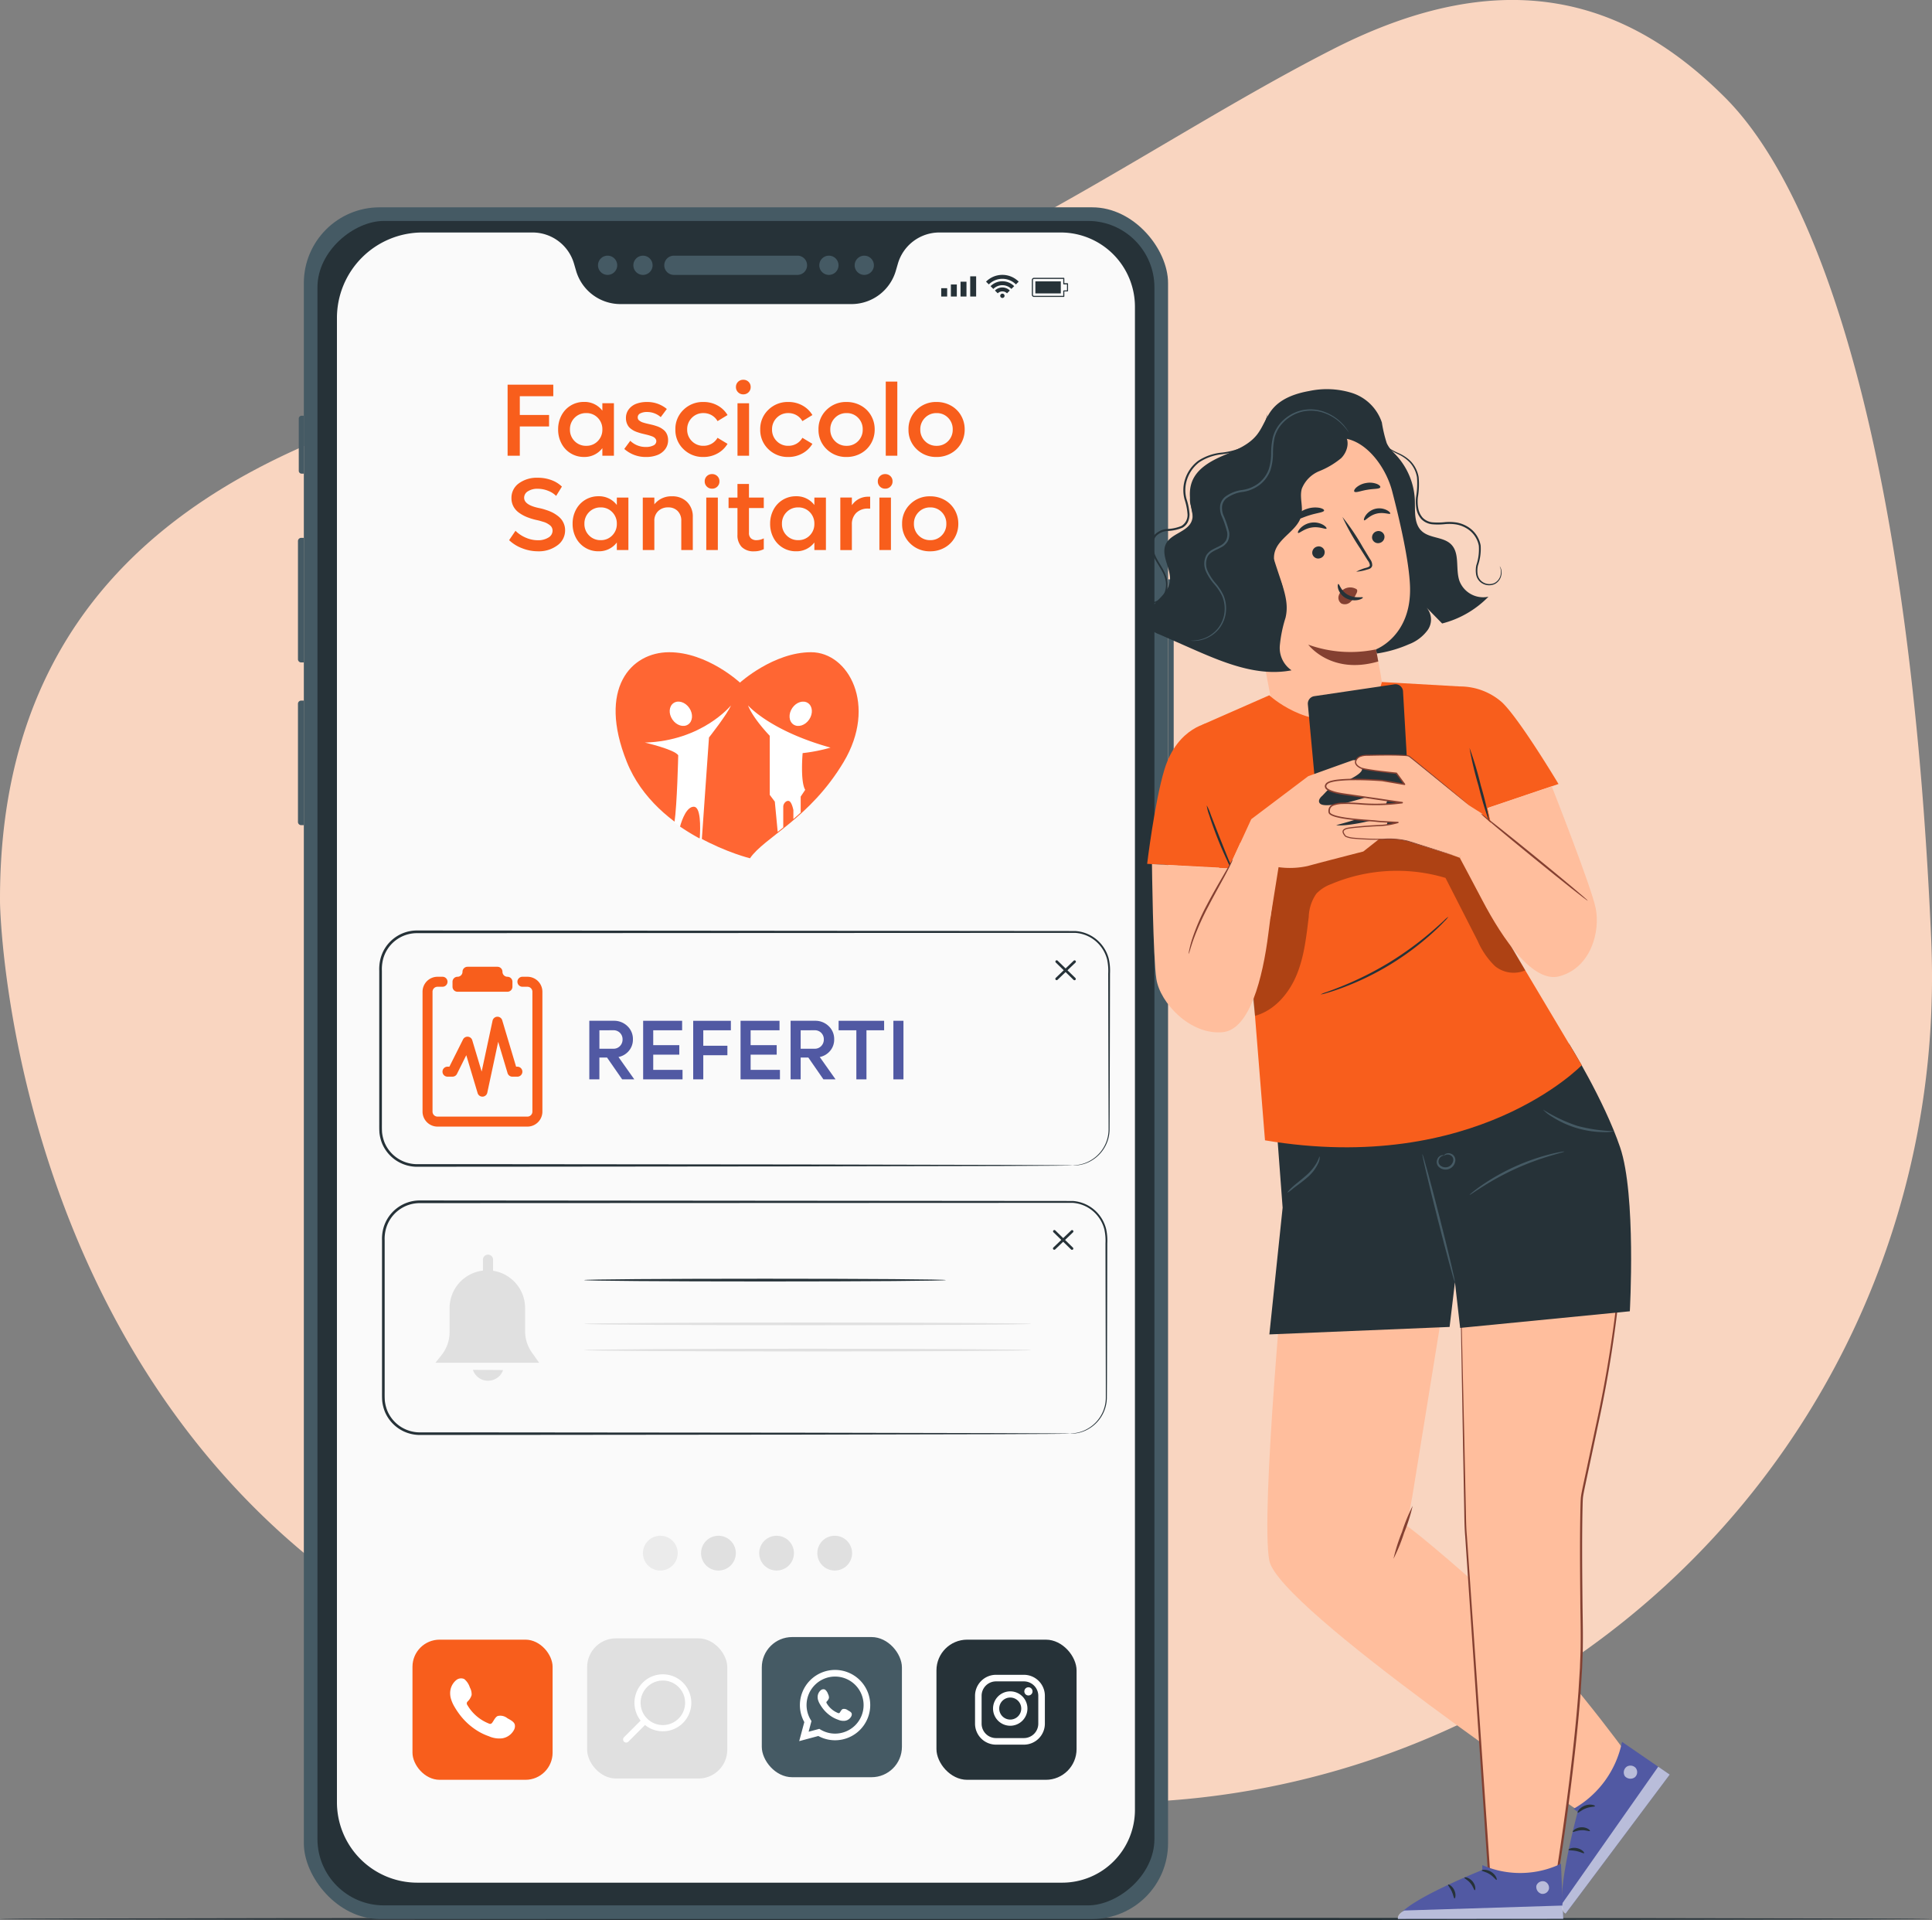 <svg xmlns="http://www.w3.org/2000/svg" width="357.781" height="355.51" viewBox="0 0 357.781 355.51"><rect x="0" y="0" width="357.781" height="355.51" fill="#808080" stroke="none"/><g id="Raggruppa_16869" data-name="Raggruppa 16869" transform="translate(-20120.997 -1512)"><g id="Raggruppa_16868" data-name="Raggruppa 16868"><path id="Tracciato_5025" data-name="Tracciato 5025" d="M357.77,230.042v0q-.028-2.64-.142-5.339C353.775,135.834,337.464,86.9,319.466,68.9s-40.5-25.31-72.554-9c-11.374,5.787-22.963,12.707-34.837,19.679-21.594,12.68-44.138,25.533-68.088,32.065-10.092,2.753-25.38,4.8-42.282,8.239C56.436,129.1-.407,148.329,0,217.95c0,0,1.125,82.678,65.805,127.673,43.74,30.428,89.793,41.046,129.292,38.647q5.005.327,10.095.331a151.831,151.831,0,0,0,87.353-27.472c.735-.5,1.464-1.024,2.187-1.552a152.418,152.418,0,0,0,62.934-117.922v-.018c.046-1.271.082-2.545.1-3.824.005-.468.011-.936.013-1.4,0-.291,0-.584,0-.876,0-.5,0-.994-.009-1.491" transform="translate(20121 1461.168)" fill="#f9d5c0"></path></g><g id="Raggruppa_16867" data-name="Raggruppa 16867"><path id="Tracciato_7519" data-name="Tracciato 7519" d="M-2608.638,5254.228c0-.115,80.1-.21,178.882-.21,98.817,0,178.9.095,178.9.21s-80.082.211-178.9.211C-2528.54,5254.439-2608.638,5254.346-2608.638,5254.228Z" transform="translate(22729.637 -3386.929)" fill="#263238"></path><g id="Raggruppa_9219" data-name="Raggruppa 9219" transform="translate(20177.264 1550.387)"><g id="Raggruppa_9218" data-name="Raggruppa 9218"><rect id="Rettangolo_1850" data-name="Rettangolo 1850" width="160.041" height="316.919" rx="14.03" fill="#455a64"></rect></g></g><g id="Raggruppa_9221" data-name="Raggruppa 9221" transform="translate(20179.785 1552.908)"><g id="Raggruppa_9220" data-name="Raggruppa 9220" transform="translate(0 0)"><rect id="Rettangolo_1851" data-name="Rettangolo 1851" width="311.876" height="154.997" rx="12.303" transform="translate(154.997 0) rotate(90)" fill="#263238"></rect></g></g><g id="Raggruppa_9238" data-name="Raggruppa 9238" transform="translate(20231.738 1559.337)"><g id="Raggruppa_9224" data-name="Raggruppa 9224" transform="translate(12.273)"><g id="Raggruppa_9223" data-name="Raggruppa 9223"><g id="Raggruppa_9222" data-name="Raggruppa 9222"><path id="Tracciato_7520" data-name="Tracciato 7520" d="M-2489.823,5046.963a1.782,1.782,0,0,1-1.78-1.779,1.782,1.782,0,0,1,1.78-1.781h22.888a1.782,1.782,0,0,1,1.78,1.781,1.782,1.782,0,0,1-1.78,1.779Z" transform="translate(2491.603 -5043.402)" fill="#455a64"></path></g></g></g><g id="Raggruppa_9237" data-name="Raggruppa 9237"><g id="Raggruppa_9227" data-name="Raggruppa 9227"><g id="Raggruppa_9226" data-name="Raggruppa 9226"><g id="Raggruppa_9225" data-name="Raggruppa 9225"><path id="Tracciato_7521" data-name="Tracciato 7521" d="M-2498.222,5046.963a1.782,1.782,0,0,1-1.78-1.779,1.783,1.783,0,0,1,1.78-1.781,1.783,1.783,0,0,1,1.779,1.781A1.782,1.782,0,0,1-2498.222,5046.963Z" transform="translate(2500.002 -5043.402)" fill="#455a64"></path></g></g></g><g id="Raggruppa_9230" data-name="Raggruppa 9230" transform="translate(6.55)"><g id="Raggruppa_9229" data-name="Raggruppa 9229"><g id="Raggruppa_9228" data-name="Raggruppa 9228"><path id="Tracciato_7522" data-name="Tracciato 7522" d="M-2493.739,5046.963a1.783,1.783,0,0,1-1.78-1.779,1.783,1.783,0,0,1,1.78-1.781,1.783,1.783,0,0,1,1.78,1.781A1.783,1.783,0,0,1-2493.739,5046.963Z" transform="translate(2495.519 -5043.402)" fill="#455a64"></path></g></g></g><g id="Raggruppa_9233" data-name="Raggruppa 9233" transform="translate(47.533)"><g id="Raggruppa_9232" data-name="Raggruppa 9232"><g id="Raggruppa_9231" data-name="Raggruppa 9231"><path id="Tracciato_7523" data-name="Tracciato 7523" d="M-2465.692,5046.963a1.782,1.782,0,0,1-1.78-1.779,1.783,1.783,0,0,1,1.78-1.781,1.783,1.783,0,0,1,1.78,1.781A1.783,1.783,0,0,1-2465.692,5046.963Z" transform="translate(2467.472 -5043.402)" fill="#455a64"></path></g></g></g><g id="Raggruppa_9236" data-name="Raggruppa 9236" transform="translate(40.982)"><g id="Raggruppa_9235" data-name="Raggruppa 9235"><g id="Raggruppa_9234" data-name="Raggruppa 9234"><path id="Tracciato_7524" data-name="Tracciato 7524" d="M-2470.175,5046.963a1.782,1.782,0,0,1-1.78-1.779,1.783,1.783,0,0,1,1.78-1.781,1.783,1.783,0,0,1,1.78,1.781A1.782,1.782,0,0,1-2470.175,5046.963Z" transform="translate(2471.955 -5043.402)" fill="#455a64"></path></g></g></g></g></g><g id="Raggruppa_9240" data-name="Raggruppa 9240" transform="translate(20183.393 1555.046)"><g id="Raggruppa_9239" data-name="Raggruppa 9239"><path id="Tracciato_7525" data-name="Tracciato 7525" d="M-2399.055,5040.466h-22.472a8,8,0,0,0-7.68,5.77l-.381,1.311a8.558,8.558,0,0,1-8.219,6.174h-42.777a8.56,8.56,0,0,1-8.22-6.174l-.382-1.311a8,8,0,0,0-7.68-5.77h-20.391a15.831,15.831,0,0,0-15.83,15.832v274.81A14.892,14.892,0,0,0-2518.2,5346h119.409a13.482,13.482,0,0,0,13.483-13.482v-278.3A13.753,13.753,0,0,0-2399.055,5040.466Z" transform="translate(2533.088 -5040.466)" fill="#fafafa"></path></g></g><g id="Raggruppa_9242" data-name="Raggruppa 9242" transform="translate(20337.301 1619.271)"><g id="Raggruppa_9241" data-name="Raggruppa 9241" transform="translate(0 0)"><path id="Rettangolo_1852" data-name="Rettangolo 1852" d="M.59,0h.459a0,0,0,0,1,0,0V36.424a0,0,0,0,1,0,0H.59a.59.59,0,0,1-.59-.59V.59A.59.59,0,0,1,.59,0Z" transform="translate(1.049 36.424) rotate(-180)" fill="#455a64"></path></g></g><g id="Raggruppa_9244" data-name="Raggruppa 9244" transform="translate(20176.176 1641.718)"><g id="Raggruppa_9243" data-name="Raggruppa 9243"><path id="Rettangolo_1853" data-name="Rettangolo 1853" d="M.59,0h.5a0,0,0,0,1,0,0V23.061a0,0,0,0,1,0,0H.59a.59.59,0,0,1-.59-.59V.59A.59.59,0,0,1,.59,0Z" fill="#455a64"></path></g></g><g id="Raggruppa_9246" data-name="Raggruppa 9246" transform="translate(20176.176 1611.589)"><g id="Raggruppa_9245" data-name="Raggruppa 9245"><path id="Rettangolo_1854" data-name="Rettangolo 1854" d="M.59,0h.5a0,0,0,0,1,0,0V23.061a0,0,0,0,1,0,0H.59a.59.59,0,0,1-.59-.59V.59A.59.59,0,0,1,.59,0Z" fill="#455a64"></path></g></g><g id="Raggruppa_9248" data-name="Raggruppa 9248" transform="translate(20176.326 1588.975)"><g id="Raggruppa_9247" data-name="Raggruppa 9247"><path id="Rettangolo_1855" data-name="Rettangolo 1855" d="M.525,0H.938a0,0,0,0,1,0,0V10.723a0,0,0,0,1,0,0H.524A.524.524,0,0,1,0,10.2V.525A.525.525,0,0,1,.525,0Z" fill="#455a64"></path></g></g><g id="Raggruppa_9273" data-name="Raggruppa 9273" transform="translate(20295.299 1562.892)"><g id="Raggruppa_9257" data-name="Raggruppa 9257" transform="translate(0 0.27)"><g id="Raggruppa_9250" data-name="Raggruppa 9250" transform="translate(0 2.198)"><g id="Raggruppa_9249" data-name="Raggruppa 9249"><rect id="Rettangolo_1856" data-name="Rettangolo 1856" width="1.099" height="1.541" fill="#263238"></rect></g></g><g id="Raggruppa_9252" data-name="Raggruppa 9252" transform="translate(1.789 1.511)"><g id="Raggruppa_9251" data-name="Raggruppa 9251"><rect id="Rettangolo_1857" data-name="Rettangolo 1857" width="1.099" height="2.228" fill="#263238"></rect></g></g><g id="Raggruppa_9254" data-name="Raggruppa 9254" transform="translate(3.578 0.996)"><g id="Raggruppa_9253" data-name="Raggruppa 9253"><rect id="Rettangolo_1858" data-name="Rettangolo 1858" width="1.099" height="2.743" fill="#263238"></rect></g></g><g id="Raggruppa_9256" data-name="Raggruppa 9256" transform="translate(5.368)"><g id="Raggruppa_9255" data-name="Raggruppa 9255"><rect id="Rettangolo_1859" data-name="Rettangolo 1859" width="1.099" height="3.739" fill="#263238"></rect></g></g></g><g id="Raggruppa_9262" data-name="Raggruppa 9262" transform="translate(16.782 0.552)"><g id="Raggruppa_9259" data-name="Raggruppa 9259"><g id="Raggruppa_9258" data-name="Raggruppa 9258"><path id="Tracciato_7526" data-name="Tracciato 7526" d="M-2439.1,5049.747h-5.517a.4.4,0,0,1-.4-.4v-2.742a.4.4,0,0,1,.391-.4h5.522a.1.1,0,0,1,.072.03.1.1,0,0,1,.029.072v.9h.59a.1.1,0,0,1,.1.1v1.32a.1.1,0,0,1-.1.1h-.59v.9A.1.1,0,0,1-2439.1,5049.747Zm-.1-3.332h-5.421a.19.19,0,0,0-.19.194v2.742a.2.2,0,0,0,.194.194h5.417v-.9a.1.1,0,0,1,.1-.1h.591v-1.118h-.591a.1.1,0,0,1-.1-.1Z" transform="translate(2445.017 -5046.213)" fill="#263238"></path></g></g><g id="Raggruppa_9261" data-name="Raggruppa 9261" transform="translate(0.652 0.653)"><g id="Raggruppa_9260" data-name="Raggruppa 9260"><path id="Tracciato_7527" data-name="Tracciato 7527" d="M-2444.571,5048.888v-2.229h4.71v2.229Z" transform="translate(2444.571 -5046.66)" fill="#263238"></path></g></g></g><g id="Raggruppa_9272" data-name="Raggruppa 9272" transform="translate(8.301)"><g id="Raggruppa_9264" data-name="Raggruppa 9264" transform="translate(2.62 3.472)"><g id="Raggruppa_9263" data-name="Raggruppa 9263"><path id="Tracciato_7528" data-name="Tracciato 7528" d="M-2448.221,5048.614a.4.4,0,0,0-.4-.4.4.4,0,0,0-.4.4.4.4,0,0,0,.4.4A.4.4,0,0,0-2448.221,5048.614Z" transform="translate(2449.028 -5048.21)" fill="#263238"></path></g></g><g id="Raggruppa_9271" data-name="Raggruppa 9271"><g id="Raggruppa_9266" data-name="Raggruppa 9266" transform="translate(1.648 2.332)"><g id="Raggruppa_9265" data-name="Raggruppa 9265"><path id="Tracciato_7529" data-name="Tracciato 7529" d="M-2449.693,5048l.514.515a1.219,1.219,0,0,1,.861-.356,1.217,1.217,0,0,1,.861.356l.514-.515a1.937,1.937,0,0,0-1.375-.569A1.937,1.937,0,0,0-2449.693,5048Z" transform="translate(2449.693 -5047.432)" fill="#263238"></path></g></g><g id="Raggruppa_9268" data-name="Raggruppa 9268" transform="translate(0.837 1.185)"><g id="Raggruppa_9267" data-name="Raggruppa 9267"><path id="Tracciato_7530" data-name="Tracciato 7530" d="M-2448.062,5046.646a3.081,3.081,0,0,0-2.186.907l.514.514a2.362,2.362,0,0,1,1.672-.694,2.362,2.362,0,0,1,1.672.694l.514-.514A3.075,3.075,0,0,0-2448.062,5046.646Z" transform="translate(2450.248 -5046.646)" fill="#263238"></path></g></g><g id="Raggruppa_9270" data-name="Raggruppa 9270"><g id="Raggruppa_9269" data-name="Raggruppa 9269"><path id="Tracciato_7531" data-name="Tracciato 7531" d="M-2450.821,5047.09l.515.515a3.536,3.536,0,0,1,2.508-1.04,3.538,3.538,0,0,1,2.509,1.04l.514-.515a4.269,4.269,0,0,0-3.023-1.255A4.269,4.269,0,0,0-2450.821,5047.09Z" transform="translate(2450.821 -5045.835)" fill="#263238"></path></g></g></g></g></g><path id="Tracciato_7532" data-name="Tracciato 7532" d="M-2487.867,5208.825a3.22,3.22,0,0,1-3.219,3.22,3.22,3.22,0,0,1-3.22-3.22,3.219,3.219,0,0,1,3.22-3.219A3.22,3.22,0,0,1-2487.867,5208.825Z" transform="translate(22734.367 -3409.257)" fill="#ebebeb"></path><path id="Tracciato_7533" data-name="Tracciato 7533" d="M-2480.5,5208.825a3.22,3.22,0,0,1-3.22,3.22,3.22,3.22,0,0,1-3.22-3.22,3.219,3.219,0,0,1,3.22-3.219A3.219,3.219,0,0,1-2480.5,5208.825Z" transform="translate(22737.764 -3409.257)" fill="#e0e0e0"></path><circle id="Ellisse_1259" data-name="Ellisse 1259" cx="3.219" cy="3.219" r="3.219" transform="translate(20261.59 1796.349)" fill="#e0e0e0"></circle><path id="Tracciato_7534" data-name="Tracciato 7534" d="M-2465.767,5208.825a3.219,3.219,0,0,1-3.219,3.22,3.219,3.219,0,0,1-3.219-3.22,3.218,3.218,0,0,1,3.219-3.219A3.219,3.219,0,0,1-2465.767,5208.825Z" transform="translate(22744.561 -3409.257)" fill="#e0e0e0"></path><rect id="Rettangolo_1860" data-name="Rettangolo 1860" width="25.948" height="25.948" rx="5.022" transform="translate(20197.383 1815.586)" fill="#f85e1c"></rect><rect id="Rettangolo_1861" data-name="Rettangolo 1861" width="25.948" height="25.948" rx="5.322" transform="translate(20229.729 1815.345)" fill="#e0e0e0"></rect><rect id="Rettangolo_1862" data-name="Rettangolo 1862" width="25.948" height="25.948" rx="5.622" transform="translate(20262.072 1815.104)" fill="#455a64"></rect><rect id="Rettangolo_1863" data-name="Rettangolo 1863" width="25.948" height="25.948" rx="5.688" transform="translate(20294.416 1815.586)" fill="#263238"></rect><g id="Raggruppa_9274" data-name="Raggruppa 9274" transform="translate(20268.996 1821.188)"><path id="Tracciato_7535" data-name="Tracciato 7535" d="M-2474.5,5235.79l.946-3.526a6.484,6.484,0,0,1-.817-3.147,6.519,6.519,0,0,1,6.513-6.511,6.518,6.518,0,0,1,6.511,6.511,6.519,6.519,0,0,1-6.511,6.513,6.484,6.484,0,0,1-3.1-.79Zm3.722-2.271.222.133a5.277,5.277,0,0,0,2.7.747,5.287,5.287,0,0,0,5.281-5.283,5.286,5.286,0,0,0-5.281-5.281,5.287,5.287,0,0,0-5.282,5.281,5.262,5.262,0,0,0,.773,2.739l.135.224-.527,1.97Z" transform="translate(2474.503 -5222.605)" fill="#fff"></path></g><g id="Raggruppa_9275" data-name="Raggruppa 9275" transform="translate(20272.414 1824.763)"><path id="Tracciato_7536" data-name="Tracciato 7536" d="M-2466.594,5228.935a1.093,1.093,0,0,0-.932-.212c-.242.1-.4.479-.554.673a.234.234,0,0,1-.3.064,4.232,4.232,0,0,1-2.107-1.806.258.258,0,0,1,.032-.354,1.417,1.417,0,0,0,.383-.622,1.353,1.353,0,0,0-.171-.734,1.731,1.731,0,0,0-.543-.819.743.743,0,0,0-.808.119,1.639,1.639,0,0,0-.57,1.3,1.826,1.826,0,0,0,.051.413,3.452,3.452,0,0,0,.4.912,7.086,7.086,0,0,0,.414.628,6.371,6.371,0,0,0,1.793,1.664,5.391,5.391,0,0,0,1.118.532,2.462,2.462,0,0,0,1.3.2,1.568,1.568,0,0,0,1.179-.876.763.763,0,0,0,.055-.449C-2465.926,5229.266-2466.344,5229.083-2466.594,5228.935Z" transform="translate(2472.165 -5225.052)" fill="#fff" fill-rule="evenodd"></path></g><path id="Tracciato_7537" data-name="Tracciato 7537" d="M-2508.157,5231.046a2.076,2.076,0,0,0-1.772-.4c-.46.189-.754.909-1.052,1.277a.444.444,0,0,1-.572.124,8.027,8.027,0,0,1-4-3.431.49.49,0,0,1,.061-.67,2.7,2.7,0,0,0,.728-1.181,2.581,2.581,0,0,0-.324-1.4,3.32,3.32,0,0,0-1.033-1.556,1.415,1.415,0,0,0-1.536.229,3.112,3.112,0,0,0-1.08,2.469,3.54,3.54,0,0,0,.1.785,6.482,6.482,0,0,0,.753,1.732,13.381,13.381,0,0,0,.784,1.193,12.108,12.108,0,0,0,3.4,3.162,10.308,10.308,0,0,0,2.123,1.01,4.719,4.719,0,0,0,2.473.39,2.991,2.991,0,0,0,2.24-1.667,1.436,1.436,0,0,0,.1-.851C-2506.891,5231.677-2507.684,5231.329-2508.157,5231.046Z" transform="translate(22723.098 -3400.925)" fill="#fff" fill-rule="evenodd"></path><g id="Raggruppa_9276" data-name="Raggruppa 9276" transform="translate(20310.691 1824.403)"><path id="Tracciato_7538" data-name="Tracciato 7538" d="M-2445.21,5224.806a.758.758,0,0,0-.759.758.758.758,0,0,0,.759.758.759.759,0,0,0,.759-.758A.759.759,0,0,0-2445.21,5224.806Z" transform="translate(2445.968 -5224.806)" fill="#fff"></path></g><g id="Raggruppa_9277" data-name="Raggruppa 9277" transform="translate(20304.895 1825.158)"><path id="Tracciato_7539" data-name="Tracciato 7539" d="M-2446.751,5225.322a3.187,3.187,0,0,0-3.184,3.184,3.188,3.188,0,0,0,3.184,3.184,3.189,3.189,0,0,0,3.186-3.184A3.187,3.187,0,0,0-2446.751,5225.322Zm0,5.224a2.043,2.043,0,0,1-2.04-2.04,2.043,2.043,0,0,1,2.04-2.04,2.042,2.042,0,0,1,2.04,2.04A2.042,2.042,0,0,1-2446.751,5230.546Z" transform="translate(2449.935 -5225.322)" fill="#fff"></path></g><g id="Raggruppa_9278" data-name="Raggruppa 9278" transform="translate(20301.561 1822.094)"><path id="Tracciato_7540" data-name="Tracciato 7540" d="M-2443.171,5236.157h-5.161a3.891,3.891,0,0,1-3.885-3.885v-5.164a3.889,3.889,0,0,1,3.885-3.883h5.161a3.889,3.889,0,0,1,3.886,3.883v5.164A3.891,3.891,0,0,1-2443.171,5236.157Zm-5.161-11.714a2.669,2.669,0,0,0-2.668,2.666v5.164a2.671,2.671,0,0,0,2.668,2.668h5.161a2.672,2.672,0,0,0,2.668-2.668v-5.164a2.67,2.67,0,0,0-2.668-2.666Z" transform="translate(2452.217 -5223.226)" fill="#fff"></path></g><path id="Tracciato_7541" data-name="Tracciato 7541" d="M-2496.246,5235.8a.575.575,0,0,1-.408-.168.578.578,0,0,1,0-.814l3.083-3.083a5.314,5.314,0,0,1,.384-7.027,5.246,5.246,0,0,1,3.729-1.544,5.247,5.247,0,0,1,3.729,1.544,5.282,5.282,0,0,1,0,7.457,5.236,5.236,0,0,1-3.729,1.545,5.191,5.191,0,0,1-3.3-1.161l-3.083,3.083A.568.568,0,0,1-2496.246,5235.8Zm6.789-11.484a4.1,4.1,0,0,0-2.914,1.207,4.092,4.092,0,0,0-1.206,2.914,4.091,4.091,0,0,0,1.206,2.914,4.091,4.091,0,0,0,2.914,1.207,4.092,4.092,0,0,0,2.913-1.207,4.093,4.093,0,0,0,1.206-2.914,4.094,4.094,0,0,0-1.206-2.914A4.1,4.1,0,0,0-2489.458,5224.313Z" transform="translate(22733.207 -3401.161)" fill="#fff"></path><g id="Raggruppa_9279" data-name="Raggruppa 9279" transform="translate(20191.471 1684.524)"><path id="Rettangolo_1864" data-name="Rettangolo 1864" d="M4.6,0h125.72a4.6,4.6,0,0,1,4.6,4.6V38.656a4.6,4.6,0,0,1-4.6,4.6H4.6a4.6,4.6,0,0,1-4.6-4.6V4.6A4.6,4.6,0,0,1,4.6,0Z" fill="#fafafa"></path></g><g id="Raggruppa_9281" data-name="Raggruppa 9281" transform="translate(20191.215 1684.272)"><g id="Raggruppa_9280" data-name="Raggruppa 9280"><path id="Tracciato_7542" data-name="Tracciato 7542" d="M-2399.282,5172.408c0-.018.3-.011.884-.09a6.41,6.41,0,0,0,2.434-.85,6.679,6.679,0,0,0,2.753-3.09,6.653,6.653,0,0,0,.555-2.6q0-1.451-.007-3.086c-.012-4.365-.026-9.7-.042-15.895q-.009-4.649-.019-9.925a9.9,9.9,0,0,0-.213-2.612,6.537,6.537,0,0,0-1.169-2.385,6.486,6.486,0,0,0-4.765-2.52l-121.882.054a6.479,6.479,0,0,0-3.976,1.367,6.43,6.43,0,0,0-2.29,3.5,7.479,7.479,0,0,0-.209,2.119v6.556q0,8.694,0,17.12,0,2.1,0,4.189c.006.691-.018,1.4.031,2.057a7,7,0,0,0,.49,1.927,6.52,6.52,0,0,0,2.548,2.953,6.569,6.569,0,0,0,3.752.977l15.84.008,54.8.054,36.944.08,10.044.048,2.613.026c.589.007.89.024.89.024s-.3.018-.89.026l-2.613.025-10.044.046-36.944.08c-15.6.017-34.176.034-54.8.054l-15.84.009a7.069,7.069,0,0,1-4.008-1.046,7.024,7.024,0,0,1-2.741-3.173,7.526,7.526,0,0,1-.528-2.072c-.054-.727-.027-1.4-.035-2.1q0-2.084,0-4.189,0-8.418,0-17.12,0-2.173,0-4.364v-2.192a8,8,0,0,1,.225-2.244,6.924,6.924,0,0,1,2.467-3.768,6.977,6.977,0,0,1,4.285-1.474c47.6.036,90.694.07,121.9.1a6.83,6.83,0,0,1,5.012,2.666,6.848,6.848,0,0,1,1.219,2.512,10.114,10.114,0,0,1,.215,2.694q-.011,5.269-.02,9.925c-.017,6.193-.031,11.529-.044,15.895q-.006,1.638-.014,3.089a6.793,6.793,0,0,1-.592,2.658,6.759,6.759,0,0,1-2.839,3.117,6.273,6.273,0,0,1-2.48.813A5.418,5.418,0,0,1-2399.282,5172.408Z" transform="translate(2527.734 -5128.904)" fill="#263238"></path></g></g><g id="Raggruppa_9282" data-name="Raggruppa 9282" transform="translate(20316.43 1689.81)"><path id="Tracciato_7543" data-name="Tracciato 7543" d="M-2441.8,5136.361a.236.236,0,0,1-.174-.075.241.241,0,0,1,.007-.341l3.324-3.186a.244.244,0,0,1,.342.009.24.24,0,0,1-.007.342l-3.324,3.185A.24.24,0,0,1-2441.8,5136.361Z" transform="translate(2442.042 -5132.694)" fill="#263238"></path></g><g id="Raggruppa_9283" data-name="Raggruppa 9283" transform="translate(20316.445 1689.796)"><path id="Tracciato_7544" data-name="Tracciato 7544" d="M-2438.5,5136.379a.238.238,0,0,1-.17-.069l-3.292-3.211a.242.242,0,0,1,0-.342.242.242,0,0,1,.342,0l3.291,3.211a.24.24,0,0,1,0,.342A.24.24,0,0,1-2438.5,5136.379Z" transform="translate(2442.031 -5132.684)" fill="#263238"></path></g><g id="clipboard2-pulse" transform="translate(20199.246 1691)"><path id="Tracciato_7380" data-name="Tracciato 7380" d="M-2510.8,5133.051a.926.926,0,0,1,.925.925h0a.925.925,0,0,0,.923.925.924.924,0,0,1,.925.926h0v.924a.923.923,0,0,1-.925.923h-9.246a.923.923,0,0,1-.925-.923h0v-.924a.924.924,0,0,1,.925-.926h0a.926.926,0,0,0,.925-.925.925.925,0,0,1,.924-.925Z" transform="translate(2524.674 -5133.051)" fill="#f85e1c"></path><path id="Tracciato_7381" data-name="Tracciato 7381" d="M-2521.074,5137.09a.925.925,0,0,1,.925-.923h.925a.925.925,0,0,0,.925-.925.924.924,0,0,0-.925-.925h-.925a2.773,2.773,0,0,0-2.773,2.773v22.194a2.775,2.775,0,0,0,2.773,2.776h16.646a2.776,2.776,0,0,0,2.775-2.776V5137.09a2.774,2.774,0,0,0-2.775-2.773h-.925a.924.924,0,0,0-.925.925.926.926,0,0,0,.925.925h.925a.925.925,0,0,1,.925.923h0v22.194a.926.926,0,0,1-.925.926h-16.646a.926.926,0,0,1-.925-.926Z" transform="translate(2522.923 -5132.468)" fill="#f85e1c"></path><path id="Tracciato_7382" data-name="Tracciato 7382" d="M-2509.333,5140.039a.927.927,0,0,0-1.152-.621.927.927,0,0,0-.639.694l-2.018,9.425-1.739-5.8a.924.924,0,0,0-1.151-.621.921.921,0,0,0-.561.474l-2.524,5.038h-.352a.926.926,0,0,0-.925.925.925.925,0,0,0,.925.925h.926a.923.923,0,0,0,.827-.51l1.727-3.465,2.1,7.016a.923.923,0,0,0,1.151.619.922.922,0,0,0,.64-.694l2.018-9.422,1.737,5.8a.924.924,0,0,0,.891.659h.925a.925.925,0,0,0,.925-.925.925.925,0,0,0-.925-.925h-.237Z" transform="translate(2524.09 -5130.132)" fill="#f85e1c"></path></g><g id="Raggruppa_9287" data-name="Raggruppa 9287" transform="translate(20191.725 1734.254)"><g id="Raggruppa_9284" data-name="Raggruppa 9284" transform="translate(0.253 0.253)"><rect id="Rettangolo_1865" data-name="Rettangolo 1865" width="133.897" height="42.927" rx="4.597" fill="#fafafa"></rect></g><g id="Raggruppa_9286" data-name="Raggruppa 9286"><g id="Raggruppa_9285" data-name="Raggruppa 9285"><path id="Tracciato_7545" data-name="Tracciato 7545" d="M-2399.955,5206.291c0-.019.3-.014.877-.091a6.432,6.432,0,0,0,2.42-.837,6.674,6.674,0,0,0,2.75-3.049,6.655,6.655,0,0,0,.577-2.573q0-1.44,0-3.061c-.012-4.332-.026-9.626-.042-15.771q-.011-4.611-.02-9.847a9.766,9.766,0,0,0-.213-2.594,6.517,6.517,0,0,0-1.154-2.369,6.488,6.488,0,0,0-4.714-2.532l-120.929.048a6.492,6.492,0,0,0-6.248,4.8,7.079,7.079,0,0,0-.227,2.1v6.506q0,8.627,0,16.986,0,2.089,0,4.158c0,.686-.016,1.391.031,2.041a7.072,7.072,0,0,0,.485,1.911,6.564,6.564,0,0,0,2.518,2.942,6.573,6.573,0,0,0,3.713,1l15.718.009c20.463.021,38.891.038,54.373.054l36.656.08c4.319.02,7.674.037,9.966.047l2.592.025c.585.008.883.027.883.027s-.3.016-.883.024l-2.592.025-9.966.048-36.656.08-54.373.053-15.718.008a7.05,7.05,0,0,1-3.97-1.068,7.043,7.043,0,0,1-2.709-3.159,7.577,7.577,0,0,1-.522-2.057c-.053-.722-.03-1.394-.036-2.087q0-2.07,0-4.158,0-8.353,0-16.986,0-2.157,0-4.328v-2.178a7.652,7.652,0,0,1,.243-2.227,7,7,0,0,1,6.734-5.171l120.956.1a6.834,6.834,0,0,1,4.956,2.681,6.87,6.87,0,0,1,1.205,2.5,10.047,10.047,0,0,1,.215,2.674q-.011,5.227-.02,9.847c-.016,6.145-.031,11.439-.043,15.771q-.011,1.624-.02,3.065a6.766,6.766,0,0,1-.614,2.631,6.762,6.762,0,0,1-2.836,3.076,6.322,6.322,0,0,1-2.462.8A5.7,5.7,0,0,1-2399.955,5206.291Z" transform="translate(2527.386 -5163.11)" fill="#263238"></path></g></g></g><g id="Raggruppa_9290" data-name="Raggruppa 9290" transform="translate(20315.992 1739.739)"><g id="Raggruppa_9288" data-name="Raggruppa 9288" transform="translate(0 0.013)"><path id="Tracciato_7546" data-name="Tracciato 7546" d="M-2442.1,5170.517a.243.243,0,0,1-.175-.075.244.244,0,0,1,.008-.343l3.3-3.159a.243.243,0,0,1,.342.007.242.242,0,0,1-.007.342l-3.3,3.161A.251.251,0,0,1-2442.1,5170.517Z" transform="translate(2442.342 -5166.873)" fill="#263238"></path></g><g id="Raggruppa_9289" data-name="Raggruppa 9289" transform="translate(0.017)"><path id="Tracciato_7547" data-name="Tracciato 7547" d="M-2438.822,5170.533a.241.241,0,0,1-.17-.068l-3.266-3.187a.242.242,0,0,1,0-.341.245.245,0,0,1,.343,0l3.265,3.187a.243.243,0,0,1,0,.344A.238.238,0,0,1-2438.822,5170.533Z" transform="translate(2442.33 -5166.864)" fill="#263238"></path></g></g><g id="Raggruppa_9293" data-name="Raggruppa 9293" transform="translate(20201.645 1744.294)"><g id="Raggruppa_9291" data-name="Raggruppa 9291"><path id="Tracciato_7548" data-name="Tracciato 7548" d="M-2501.408,5190l-1.347-1.907a6.818,6.818,0,0,1-1.248-3.929v-4.286a6.993,6.993,0,0,0-5.93-6.909v-2.045a.941.941,0,0,0-.941-.941h0a.942.942,0,0,0-.941.943v2.013a6.991,6.991,0,0,0-6.171,6.943l0,4.441a6.828,6.828,0,0,1-1.452,4.208L-2520.6,5190Z" transform="translate(2520.597 -5169.98)" fill="#e0e0e0"></path></g><g id="Raggruppa_9292" data-name="Raggruppa 9292" transform="translate(6.925 21.338)"><path id="Tracciato_7549" data-name="Tracciato 7549" d="M-2514.2,5186.378a3.033,3.033,0,0,0,3.137-.54,2.941,2.941,0,0,0,.792-1.216l-5.589-.039A3.043,3.043,0,0,0-2514.2,5186.378Z" transform="translate(2515.858 -5184.584)" fill="#e0e0e0"></path></g></g><g id="Raggruppa_9295" data-name="Raggruppa 9295" transform="translate(20229.164 1748.758)"><g id="Raggruppa_9294" data-name="Raggruppa 9294"><path id="Tracciato_7550" data-name="Tracciato 7550" d="M-2434.767,5173.287c0,.14-15,.253-33.5.253s-33.5-.113-33.5-.253,15-.251,33.5-.251S-2434.767,5173.148-2434.767,5173.287Z" transform="translate(2501.764 -5173.036)" fill="#263238"></path></g></g><g id="Raggruppa_9297" data-name="Raggruppa 9297" transform="translate(20229.164 1756.865)"><g id="Raggruppa_9296" data-name="Raggruppa 9296"><path id="Tracciato_7551" data-name="Tracciato 7551" d="M-2418.978,5178.836c0,.14-18.534.253-41.392.253s-41.394-.113-41.394-.253,18.529-.252,41.394-.252S-2418.978,5178.7-2418.978,5178.836Z" transform="translate(2501.764 -5178.584)" fill="#e0e0e0"></path></g></g><g id="Raggruppa_9299" data-name="Raggruppa 9299" transform="translate(20229.164 1761.722)"><g id="Raggruppa_9298" data-name="Raggruppa 9298"><path id="Tracciato_7552" data-name="Tracciato 7552" d="M-2418.978,5182.16c0,.138-18.534.25-41.392.25s-41.394-.112-41.394-.25,18.529-.251,41.394-.251S-2418.978,5182.021-2418.978,5182.16Z" transform="translate(2501.764 -5181.909)" fill="#e0e0e0"></path></g></g><path id="Tracciato_7553" data-name="Tracciato 7553" d="M-2411.776,5168.9s-4.721,49.444-3.029,58.24,57.789,46.682,57.789,46.682l8.537-10.744s-13.411-18.617-25.5-29.388-15.366-13-15.366-13l1.016-5.413,6.68-41.216Z" transform="translate(22770.863 -3426.186)" fill="#ffbe9d"></path><g id="Raggruppa_9301" data-name="Raggruppa 9301" transform="translate(20391.381 1727.375)"><path id="Tracciato_7554" data-name="Tracciato 7554" d="M-2390.743,5177.075l.979,48.522,4.636,67.78h11.838s5.329-31.7,5.082-48.274-.092-22.663,0-24.692,5.829-24.306,7.094-40.921-7.094-20.982-7.094-20.982Z" transform="translate(2390.75 -5158.354)" fill="#ffbe9d"></path><g id="Raggruppa_9300" data-name="Raggruppa 9300"><path id="Tracciato_7555" data-name="Tracciato 7555" d="M-2390.741,5177.123s.118-.111.367-.322l1.118-.941c1-.835,2.468-2.058,4.377-3.646,3.853-3.194,9.477-7.854,16.595-13.754l.069-.057.07.042a12.213,12.213,0,0,1,3.665,3.681,19.931,19.931,0,0,1,2.385,5.03,33.852,33.852,0,0,1,1.16,12.084,223.232,223.232,0,0,1-4.286,27.757q-.784,3.71-1.6,7.546-.408,1.915-.823,3.86c-.126.643-.278,1.311-.348,1.939-.053.652-.057,1.331-.077,2-.111,5.375-.067,10.908-.012,16.569.016,2.834.111,5.69.071,8.593,0,1.452-.091,2.905-.131,4.37q-.135,2.19-.273,4.4c-.437,5.89-1.1,11.868-1.862,17.916q-1.248,9.832-2.805,19.271l-.028.174h-.178l-11.838,0h-.193l-.013-.192c-1.126-16.617-2.183-32.187-3.133-46.2-.472-7.006-.917-13.62-1.333-19.781-.133-1.537-.148-3.056-.173-4.542s-.055-2.946-.082-4.374q-.078-4.28-.152-8.187c-.181-10.39-.328-18.7-.428-24.43-.043-2.845-.076-5.045-.1-6.546q-.011-1.1-.018-1.689c0-.377.006-.568.006-.568s.015.2.028.583.029.962.052,1.7c.038,1.506.1,3.714.167,6.567.13,5.721.32,14.026.558,24.408q.083,3.892.178,8.166.046,2.136.095,4.36c.028,1.484.047,3,.185,4.534.429,6.161.887,12.774,1.374,19.776.966,14.01,2.04,29.578,3.187,46.189l-.206-.192,11.838,0-.2.174c1.023-6.271,1.965-12.706,2.8-19.253.766-6.043,1.424-12.016,1.863-17.894q.138-2.208.274-4.392c.041-1.458.136-2.908.132-4.353.042-2.883-.051-5.754-.065-8.584-.052-5.664-.092-11.2.025-16.584.022-.675.025-1.342.081-2.018.079-.7.228-1.333.356-1.99q.419-1.945.828-3.861.817-3.832,1.609-7.542a224.659,224.659,0,0,0,4.333-27.7,33.59,33.59,0,0,0-1.115-11.975,19.69,19.69,0,0,0-2.334-4.968,11.969,11.969,0,0,0-3.558-3.606l.137-.015c-7.136,5.847-12.775,10.465-16.64,13.63l-4.429,3.608c-.5.4-.882.709-1.147.925S-2390.741,5177.123-2390.741,5177.123Z" transform="translate(2390.747 -5158.402)" fill="#844031"></path></g></g><g id="Raggruppa_9411" data-name="Raggruppa 9411" transform="translate(20379.857 1857.074)"><g id="Raggruppa_9410" data-name="Raggruppa 9410"><g id="Raggruppa_9409" data-name="Raggruppa 9409"><g id="Raggruppa_9408" data-name="Raggruppa 9408"><g id="Raggruppa_9318" data-name="Raggruppa 9318" transform="translate(0.012)"><g id="Raggruppa_9317" data-name="Raggruppa 9317"><g id="Raggruppa_9316" data-name="Raggruppa 9316"><g id="Raggruppa_9315" data-name="Raggruppa 9315"><g id="Raggruppa_9314" data-name="Raggruppa 9314"><g id="Raggruppa_9313" data-name="Raggruppa 9313"><g id="Raggruppa_9312" data-name="Raggruppa 9312"><g id="Raggruppa_9311" data-name="Raggruppa 9311"><g id="Raggruppa_9310" data-name="Raggruppa 9310"><g id="Raggruppa_9309" data-name="Raggruppa 9309"><g id="Raggruppa_9308" data-name="Raggruppa 9308"><g id="Raggruppa_9307" data-name="Raggruppa 9307"><g id="Raggruppa_9306" data-name="Raggruppa 9306"><g id="Raggruppa_9305" data-name="Raggruppa 9305"><g id="Raggruppa_9304" data-name="Raggruppa 9304"><g id="Raggruppa_9303" data-name="Raggruppa 9303"><g id="Raggruppa_9302" data-name="Raggruppa 9302"><path id="Tracciato_7556" data-name="Tracciato 7556" d="M-2382.991,5247.416l-.007.91s-15.449,6.125-15.626,9.051l30.624-.021-.424-10.191A17.516,17.516,0,0,1-2382.991,5247.416Z" transform="translate(2398.625 -5247.164)" fill="#5159a3"></path></g></g></g></g></g></g></g></g></g></g></g></g></g></g></g></g></g><g id="Raggruppa_9336" data-name="Raggruppa 9336" transform="translate(25.618 3.209)" opacity="0.6"><g id="Raggruppa_9335" data-name="Raggruppa 9335"><g id="Raggruppa_9334" data-name="Raggruppa 9334"><g id="Raggruppa_9333" data-name="Raggruppa 9333"><g id="Raggruppa_9332" data-name="Raggruppa 9332"><g id="Raggruppa_9331" data-name="Raggruppa 9331"><g id="Raggruppa_9330" data-name="Raggruppa 9330"><g id="Raggruppa_9329" data-name="Raggruppa 9329"><g id="Raggruppa_9328" data-name="Raggruppa 9328"><g id="Raggruppa_9327" data-name="Raggruppa 9327"><g id="Raggruppa_9326" data-name="Raggruppa 9326"><g id="Raggruppa_9325" data-name="Raggruppa 9325"><g id="Raggruppa_9324" data-name="Raggruppa 9324"><g id="Raggruppa_9323" data-name="Raggruppa 9323"><g id="Raggruppa_9322" data-name="Raggruppa 9322"><g id="Raggruppa_9321" data-name="Raggruppa 9321"><g id="Raggruppa_9320" data-name="Raggruppa 9320"><g id="Raggruppa_9319" data-name="Raggruppa 9319"><path id="Tracciato_7557" data-name="Tracciato 7557" d="M-2379.606,5249.413a1.249,1.249,0,0,1,.865,1.427,1.2,1.2,0,0,1-1.406.87,1.32,1.32,0,0,1-.909-1.515,1.25,1.25,0,0,1,1.564-.745" transform="translate(2381.101 -5249.361)" fill="#fff"></path></g></g></g></g></g></g></g></g></g></g></g></g></g></g></g></g></g></g><g id="Raggruppa_9353" data-name="Raggruppa 9353" transform="translate(0 7.74)" opacity="0.6"><g id="Raggruppa_9352" data-name="Raggruppa 9352"><g id="Raggruppa_9351" data-name="Raggruppa 9351"><g id="Raggruppa_9350" data-name="Raggruppa 9350"><g id="Raggruppa_9349" data-name="Raggruppa 9349"><g id="Raggruppa_9348" data-name="Raggruppa 9348"><g id="Raggruppa_9347" data-name="Raggruppa 9347"><g id="Raggruppa_9346" data-name="Raggruppa 9346"><g id="Raggruppa_9345" data-name="Raggruppa 9345"><g id="Raggruppa_9344" data-name="Raggruppa 9344"><g id="Raggruppa_9343" data-name="Raggruppa 9343"><g id="Raggruppa_9342" data-name="Raggruppa 9342"><g id="Raggruppa_9341" data-name="Raggruppa 9341"><g id="Raggruppa_9340" data-name="Raggruppa 9340"><g id="Raggruppa_9339" data-name="Raggruppa 9339"><g id="Raggruppa_9338" data-name="Raggruppa 9338"><g id="Raggruppa_9337" data-name="Raggruppa 9337"><path id="Tracciato_7558" data-name="Tracciato 7558" d="M-2368,5254.912l-.1-2.451-29.313.919s-1.363.594-1.208,1.554Z" transform="translate(2398.634 -5252.461)" fill="#fff"></path></g></g></g></g></g></g></g></g></g></g></g></g></g></g></g></g></g><g id="Raggruppa_9371" data-name="Raggruppa 9371" transform="translate(15.531 1.108)"><g id="Raggruppa_9370" data-name="Raggruppa 9370"><g id="Raggruppa_9369" data-name="Raggruppa 9369"><g id="Raggruppa_9368" data-name="Raggruppa 9368"><g id="Raggruppa_9367" data-name="Raggruppa 9367"><g id="Raggruppa_9366" data-name="Raggruppa 9366"><g id="Raggruppa_9365" data-name="Raggruppa 9365"><g id="Raggruppa_9364" data-name="Raggruppa 9364"><g id="Raggruppa_9363" data-name="Raggruppa 9363"><g id="Raggruppa_9362" data-name="Raggruppa 9362"><g id="Raggruppa_9361" data-name="Raggruppa 9361"><g id="Raggruppa_9360" data-name="Raggruppa 9360"><g id="Raggruppa_9359" data-name="Raggruppa 9359"><g id="Raggruppa_9358" data-name="Raggruppa 9358"><g id="Raggruppa_9357" data-name="Raggruppa 9357"><g id="Raggruppa_9356" data-name="Raggruppa 9356"><g id="Raggruppa_9355" data-name="Raggruppa 9355"><g id="Raggruppa_9354" data-name="Raggruppa 9354"><path id="Tracciato_7559" data-name="Tracciato 7559" d="M-2388,5248.061c0,.15.752.217,1.489.7.748.459,1.128,1.107,1.265,1.047.137-.027-.086-.922-.988-1.487S-2388.038,5247.925-2388,5248.061Z" transform="translate(2388.004 -5247.923)" fill="#263238"></path></g></g></g></g></g></g></g></g></g></g></g></g></g></g></g></g></g></g><g id="Raggruppa_9389" data-name="Raggruppa 9389" transform="translate(12.319 2.517)"><g id="Raggruppa_9388" data-name="Raggruppa 9388"><g id="Raggruppa_9387" data-name="Raggruppa 9387"><g id="Raggruppa_9386" data-name="Raggruppa 9386"><g id="Raggruppa_9385" data-name="Raggruppa 9385"><g id="Raggruppa_9384" data-name="Raggruppa 9384"><g id="Raggruppa_9383" data-name="Raggruppa 9383"><g id="Raggruppa_9382" data-name="Raggruppa 9382"><g id="Raggruppa_9381" data-name="Raggruppa 9381"><g id="Raggruppa_9380" data-name="Raggruppa 9380"><g id="Raggruppa_9379" data-name="Raggruppa 9379"><g id="Raggruppa_9378" data-name="Raggruppa 9378"><g id="Raggruppa_9377" data-name="Raggruppa 9377"><g id="Raggruppa_9376" data-name="Raggruppa 9376"><g id="Raggruppa_9375" data-name="Raggruppa 9375"><g id="Raggruppa_9374" data-name="Raggruppa 9374"><g id="Raggruppa_9373" data-name="Raggruppa 9373"><g id="Raggruppa_9372" data-name="Raggruppa 9372"><path id="Tracciato_7560" data-name="Tracciato 7560" d="M-2390.2,5248.947c-.034.145.614.4,1.122,1.031.528.617.656,1.3.805,1.295.14.022.243-.854-.4-1.628S-2390.2,5248.805-2390.2,5248.947Z" transform="translate(2390.203 -5248.887)" fill="#263238"></path></g></g></g></g></g></g></g></g></g></g></g></g></g></g></g></g></g></g><g id="Raggruppa_9407" data-name="Raggruppa 9407" transform="translate(9.299 3.844)"><g id="Raggruppa_9406" data-name="Raggruppa 9406"><g id="Raggruppa_9405" data-name="Raggruppa 9405"><g id="Raggruppa_9404" data-name="Raggruppa 9404"><g id="Raggruppa_9403" data-name="Raggruppa 9403"><g id="Raggruppa_9402" data-name="Raggruppa 9402"><g id="Raggruppa_9401" data-name="Raggruppa 9401"><g id="Raggruppa_9400" data-name="Raggruppa 9400"><g id="Raggruppa_9399" data-name="Raggruppa 9399"><g id="Raggruppa_9398" data-name="Raggruppa 9398"><g id="Raggruppa_9397" data-name="Raggruppa 9397"><g id="Raggruppa_9396" data-name="Raggruppa 9396"><g id="Raggruppa_9395" data-name="Raggruppa 9395"><g id="Raggruppa_9394" data-name="Raggruppa 9394"><g id="Raggruppa_9393" data-name="Raggruppa 9393"><g id="Raggruppa_9392" data-name="Raggruppa 9392"><g id="Raggruppa_9391" data-name="Raggruppa 9391"><g id="Raggruppa_9390" data-name="Raggruppa 9390"><path id="Tracciato_7561" data-name="Tracciato 7561" d="M-2391.07,5252.375c.136.032.344-.717-.042-1.535s-1.084-1.144-1.147-1.02c-.085.125.369.562.677,1.239S-2391.218,5252.36-2391.07,5252.375Z" transform="translate(2392.269 -5249.794)" fill="#263238"></path></g></g></g></g></g></g></g></g></g></g></g></g></g></g></g></g></g></g></g></g></g></g><g id="Raggruppa_9540" data-name="Raggruppa 9540" transform="translate(20331.643 1584.06)"><path id="Tracciato_7562" data-name="Tracciato 7562" d="M-2395.7,5067.2a13.045,13.045,0,0,1,6.08,10.43c.076,2.034-.214,4.4,1.274,5.786,1.473,1.374,4.019,1.036,5.443,2.46,1.677,1.677.768,4.565,1.556,6.8a4.7,4.7,0,0,0,5.36,2.894,18.31,18.31,0,0,1-8.574,4.957l-2.9-2.952a3.368,3.368,0,0,1,.248,4.13,7.671,7.671,0,0,1-3.516,2.675,23.252,23.252,0,0,1-20.623-.958" transform="translate(2440.982 -5057.148)" fill="#263238"></path><path id="Tracciato_7563" data-name="Tracciato 7563" d="M-2425.143,5092.555a46.6,46.6,0,0,0,1.167-4.763c.336-3.5-1.771-7.157-.468-10.425.928-2.326,3.318-3.688,5.611-4.693s4.773-1.921,6.344-3.869c1.153-1.431,1.689-3.278,2.838-4.711,1.636-2.042,4.292-2.976,6.868-3.435a15.665,15.665,0,0,1,7.962.368,8.6,8.6,0,0,1,5.507,5.465,25.322,25.322,0,0,0,.9,3.816c.6,1.309,1.793,2.245,2.6,3.44a6.892,6.892,0,0,1-.767,8.4l-15.572,25.737c-3.676,1.9-13.19,1.211-16.488-1.285S-2425.968,5096.605-2425.143,5092.555Z" transform="translate(2434.572 -5060.321)" fill="#263238"></path><path id="Tracciato_7564" data-name="Tracciato 7564" d="M-2390.054,5076.344c-1.372-5.278-6.183-11.147-11.4-9.552l-15.811,7.423a3.19,3.19,0,0,0-2.187,3.719l7.394,39.2c-.026.011.829.212,0,0a.224.224,0,0,0-.226.364c2.305,2.641,13.074,14.1,22.242,9.17,2.048-1.1-1.1-7.594-1.138-10.129l-1.023-6.369c-.59-3.244-.848-4.571-.84-4.542,0,0,6.607-2.456,6.3-11.636C-2386.9,5089.428-2388.529,5082.208-2390.054,5076.344Z" transform="translate(2437.215 -5057.461)" fill="#ffbe9d"></path><g id="Raggruppa_9424" data-name="Raggruppa 9424" transform="translate(43.436 26.262)"><g id="Raggruppa_9423" data-name="Raggruppa 9423"><g id="Raggruppa_9422" data-name="Raggruppa 9422"><g id="Raggruppa_9421" data-name="Raggruppa 9421"><g id="Raggruppa_9420" data-name="Raggruppa 9420"><g id="Raggruppa_9419" data-name="Raggruppa 9419"><g id="Raggruppa_9418" data-name="Raggruppa 9418"><g id="Raggruppa_9417" data-name="Raggruppa 9417"><g id="Raggruppa_9416" data-name="Raggruppa 9416"><g id="Raggruppa_9415" data-name="Raggruppa 9415"><g id="Raggruppa_9414" data-name="Raggruppa 9414"><g id="Raggruppa_9413" data-name="Raggruppa 9413"><g id="Raggruppa_9412" data-name="Raggruppa 9412"><path id="Tracciato_7565" data-name="Tracciato 7565" d="M-2399.621,5079.134a1.164,1.164,0,0,1-.877,1.366,1.114,1.114,0,0,1-1.378-.8,1.165,1.165,0,0,1,.876-1.367A1.115,1.115,0,0,1-2399.621,5079.134Z" transform="translate(2401.904 -5078.294)" fill="#263238"></path></g></g></g></g></g></g></g></g></g></g></g></g></g><g id="Raggruppa_9437" data-name="Raggruppa 9437" transform="translate(32.359 29.108)"><g id="Raggruppa_9436" data-name="Raggruppa 9436"><g id="Raggruppa_9435" data-name="Raggruppa 9435"><g id="Raggruppa_9434" data-name="Raggruppa 9434"><g id="Raggruppa_9433" data-name="Raggruppa 9433"><g id="Raggruppa_9432" data-name="Raggruppa 9432"><g id="Raggruppa_9431" data-name="Raggruppa 9431"><g id="Raggruppa_9430" data-name="Raggruppa 9430"><g id="Raggruppa_9429" data-name="Raggruppa 9429"><g id="Raggruppa_9428" data-name="Raggruppa 9428"><g id="Raggruppa_9427" data-name="Raggruppa 9427"><g id="Raggruppa_9426" data-name="Raggruppa 9426"><g id="Raggruppa_9425" data-name="Raggruppa 9425"><path id="Tracciato_7566" data-name="Tracciato 7566" d="M-2407.2,5081.081a1.163,1.163,0,0,1-.878,1.367,1.113,1.113,0,0,1-1.376-.8,1.165,1.165,0,0,1,.876-1.367A1.114,1.114,0,0,1-2407.2,5081.081Z" transform="translate(2409.485 -5080.243)" fill="#263238"></path></g></g></g></g></g></g></g></g></g></g></g></g></g><g id="Raggruppa_9451" data-name="Raggruppa 9451" transform="translate(41.932 22.061)"><g id="Raggruppa_9450" data-name="Raggruppa 9450"><g id="Raggruppa_9449" data-name="Raggruppa 9449"><g id="Raggruppa_9448" data-name="Raggruppa 9448"><g id="Raggruppa_9447" data-name="Raggruppa 9447"><g id="Raggruppa_9446" data-name="Raggruppa 9446"><g id="Raggruppa_9445" data-name="Raggruppa 9445"><g id="Raggruppa_9444" data-name="Raggruppa 9444"><g id="Raggruppa_9443" data-name="Raggruppa 9443"><g id="Raggruppa_9442" data-name="Raggruppa 9442"><g id="Raggruppa_9441" data-name="Raggruppa 9441"><g id="Raggruppa_9440" data-name="Raggruppa 9440"><g id="Raggruppa_9439" data-name="Raggruppa 9439"><g id="Raggruppa_9438" data-name="Raggruppa 9438"><path id="Tracciato_7567" data-name="Tracciato 7567" d="M-2398.053,5076.388c-.1.225-1.25-.329-2.57.021-1.325.327-2.077,1.371-2.271,1.22-.094-.064-.032-.44.292-.907a3.119,3.119,0,0,1,1.753-1.208,3.093,3.093,0,0,1,2.11.216C-2398.231,5075.984-2398,5076.284-2398.053,5076.388Z" transform="translate(2402.934 -5075.42)" fill="#263238"></path></g></g></g></g></g></g></g></g></g></g></g></g></g></g><g id="Raggruppa_9465" data-name="Raggruppa 9465" transform="translate(29.703 24.671)"><g id="Raggruppa_9464" data-name="Raggruppa 9464"><g id="Raggruppa_9463" data-name="Raggruppa 9463"><g id="Raggruppa_9462" data-name="Raggruppa 9462"><g id="Raggruppa_9461" data-name="Raggruppa 9461"><g id="Raggruppa_9460" data-name="Raggruppa 9460"><g id="Raggruppa_9459" data-name="Raggruppa 9459"><g id="Raggruppa_9458" data-name="Raggruppa 9458"><g id="Raggruppa_9457" data-name="Raggruppa 9457"><g id="Raggruppa_9456" data-name="Raggruppa 9456"><g id="Raggruppa_9455" data-name="Raggruppa 9455"><g id="Raggruppa_9454" data-name="Raggruppa 9454"><g id="Raggruppa_9453" data-name="Raggruppa 9453"><g id="Raggruppa_9452" data-name="Raggruppa 9452"><path id="Tracciato_7568" data-name="Tracciato 7568" d="M-2406,5078.343c-.136.213-1.28-.431-2.716-.2-1.44.205-2.368,1.162-2.553,1-.091-.071.021-.435.425-.865a3.526,3.526,0,0,1,2.007-1.029,3.432,3.432,0,0,1,2.2.395C-2406.143,5077.934-2405.936,5078.248-2406,5078.343Z" transform="translate(2411.302 -5077.206)" fill="#263238"></path></g></g></g></g></g></g></g></g></g></g></g></g></g></g><g id="Raggruppa_9479" data-name="Raggruppa 9479" transform="translate(37.953 23.655)"><g id="Raggruppa_9478" data-name="Raggruppa 9478"><g id="Raggruppa_9477" data-name="Raggruppa 9477"><g id="Raggruppa_9476" data-name="Raggruppa 9476"><g id="Raggruppa_9475" data-name="Raggruppa 9475"><g id="Raggruppa_9474" data-name="Raggruppa 9474"><g id="Raggruppa_9473" data-name="Raggruppa 9473"><g id="Raggruppa_9472" data-name="Raggruppa 9472"><g id="Raggruppa_9471" data-name="Raggruppa 9471"><g id="Raggruppa_9470" data-name="Raggruppa 9470"><g id="Raggruppa_9469" data-name="Raggruppa 9469"><g id="Raggruppa_9468" data-name="Raggruppa 9468"><g id="Raggruppa_9467" data-name="Raggruppa 9467"><g id="Raggruppa_9466" data-name="Raggruppa 9466"><path id="Tracciato_7569" data-name="Tracciato 7569" d="M-2403.1,5086.644a8.464,8.464,0,0,1,1.927-.746c.309-.094.593-.213.6-.437a1.63,1.63,0,0,0-.389-.89l-1.392-2.21a42.046,42.046,0,0,1-3.3-5.848,41.879,41.879,0,0,1,3.759,5.568c.473.781.925,1.521,1.356,2.233a1.846,1.846,0,0,1,.4,1.2.8.8,0,0,1-.426.561,2.154,2.154,0,0,1-.519.176A7.993,7.993,0,0,1-2403.1,5086.644Z" transform="translate(2405.656 -5076.51)" fill="#263238"></path></g></g></g></g></g></g></g></g></g></g></g></g></g></g><g id="Raggruppa_9492" data-name="Raggruppa 9492" transform="translate(31.63 47.299)"><g id="Raggruppa_9491" data-name="Raggruppa 9491"><g id="Raggruppa_9490" data-name="Raggruppa 9490"><g id="Raggruppa_9489" data-name="Raggruppa 9489"><g id="Raggruppa_9488" data-name="Raggruppa 9488"><g id="Raggruppa_9487" data-name="Raggruppa 9487"><g id="Raggruppa_9486" data-name="Raggruppa 9486"><g id="Raggruppa_9485" data-name="Raggruppa 9485"><g id="Raggruppa_9484" data-name="Raggruppa 9484"><g id="Raggruppa_9483" data-name="Raggruppa 9483"><g id="Raggruppa_9482" data-name="Raggruppa 9482"><g id="Raggruppa_9481" data-name="Raggruppa 9481"><g id="Raggruppa_9480" data-name="Raggruppa 9480"><path id="Tracciato_7570" data-name="Tracciato 7570" d="M-2397.439,5093.563a23.093,23.093,0,0,1-12.545-.87s4.21,5.669,12.962,3.109Z" transform="translate(2409.984 -5092.692)" fill="#844031"></path></g></g></g></g></g></g></g></g></g></g></g></g></g><g id="Raggruppa_9505" data-name="Raggruppa 9505" transform="translate(37.219 36.704)"><g id="Raggruppa_9504" data-name="Raggruppa 9504"><g id="Raggruppa_9503" data-name="Raggruppa 9503"><g id="Raggruppa_9502" data-name="Raggruppa 9502"><g id="Raggruppa_9501" data-name="Raggruppa 9501"><g id="Raggruppa_9500" data-name="Raggruppa 9500"><g id="Raggruppa_9499" data-name="Raggruppa 9499"><g id="Raggruppa_9498" data-name="Raggruppa 9498"><g id="Raggruppa_9497" data-name="Raggruppa 9497"><g id="Raggruppa_9496" data-name="Raggruppa 9496"><g id="Raggruppa_9495" data-name="Raggruppa 9495"><g id="Raggruppa_9494" data-name="Raggruppa 9494"><g id="Raggruppa_9493" data-name="Raggruppa 9493"><path id="Tracciato_7571" data-name="Tracciato 7571" d="M-2402.937,5085.7a2.258,2.258,0,0,0-2.189.046,2.064,2.064,0,0,0-1,1.271,1.3,1.3,0,0,0,.51,1.405,1.514,1.514,0,0,0,1.67-.28,4.752,4.752,0,0,0,1.08-1.519,1.38,1.38,0,0,0,.178-.484.419.419,0,0,0-.188-.425" transform="translate(2406.159 -5085.441)" fill="#844031"></path></g></g></g></g></g></g></g></g></g></g></g></g></g><g id="Raggruppa_9519" data-name="Raggruppa 9519" transform="translate(37.087 36.067)"><g id="Raggruppa_9518" data-name="Raggruppa 9518"><g id="Raggruppa_9517" data-name="Raggruppa 9517"><g id="Raggruppa_9516" data-name="Raggruppa 9516"><g id="Raggruppa_9515" data-name="Raggruppa 9515"><g id="Raggruppa_9514" data-name="Raggruppa 9514"><g id="Raggruppa_9513" data-name="Raggruppa 9513"><g id="Raggruppa_9512" data-name="Raggruppa 9512"><g id="Raggruppa_9511" data-name="Raggruppa 9511"><g id="Raggruppa_9510" data-name="Raggruppa 9510"><g id="Raggruppa_9509" data-name="Raggruppa 9509"><g id="Raggruppa_9508" data-name="Raggruppa 9508"><g id="Raggruppa_9507" data-name="Raggruppa 9507"><g id="Raggruppa_9506" data-name="Raggruppa 9506"><path id="Tracciato_7572" data-name="Tracciato 7572" d="M-2406.142,5085.006c.2-.051.458,1.283,1.784,2.009s2.718.3,2.764.488c.035.081-.267.32-.863.454a3.377,3.377,0,0,1-2.293-.333,2.941,2.941,0,0,1-1.411-1.7C-2406.319,5085.376-2406.234,5085.018-2406.142,5085.006Z" transform="translate(2406.249 -5085.005)" fill="#263238"></path></g></g></g></g></g></g></g></g></g></g></g></g></g></g><g id="Raggruppa_9529" data-name="Raggruppa 9529" transform="translate(29.05 21.903)"><g id="Raggruppa_9528" data-name="Raggruppa 9528"><g id="Raggruppa_9527" data-name="Raggruppa 9527"><g id="Raggruppa_9526" data-name="Raggruppa 9526"><g id="Raggruppa_9525" data-name="Raggruppa 9525"><g id="Raggruppa_9524" data-name="Raggruppa 9524"><g id="Raggruppa_9523" data-name="Raggruppa 9523"><g id="Raggruppa_9522" data-name="Raggruppa 9522"><g id="Raggruppa_9521" data-name="Raggruppa 9521"><g id="Raggruppa_9520" data-name="Raggruppa 9520"><path id="Tracciato_7573" data-name="Tracciato 7573" d="M-2406.241,5075.869c-.056.356-1.313.438-2.722.889-1.417.426-2.5,1.073-2.749.81-.112-.127.029-.48.437-.9a4.769,4.769,0,0,1,1.935-1.128,4.745,4.745,0,0,1,2.233-.167C-2406.537,5075.489-2406.22,5075.7-2406.241,5075.869Z" transform="translate(2411.75 -5075.312)" fill="#263238"></path></g></g></g></g></g></g></g></g></g></g><g id="Raggruppa_9539" data-name="Raggruppa 9539" transform="translate(40.124 17.309)"><g id="Raggruppa_9538" data-name="Raggruppa 9538"><g id="Raggruppa_9537" data-name="Raggruppa 9537"><g id="Raggruppa_9536" data-name="Raggruppa 9536"><g id="Raggruppa_9535" data-name="Raggruppa 9535"><g id="Raggruppa_9534" data-name="Raggruppa 9534"><g id="Raggruppa_9533" data-name="Raggruppa 9533"><g id="Raggruppa_9532" data-name="Raggruppa 9532"><g id="Raggruppa_9531" data-name="Raggruppa 9531"><g id="Raggruppa_9530" data-name="Raggruppa 9530"><path id="Tracciato_7574" data-name="Tracciato 7574" d="M-2399.339,5073.042c-.193.328-1.217.225-2.383.437-1.173.176-2.113.6-2.4.356-.127-.123-.026-.432.354-.78a3.71,3.71,0,0,1,1.845-.833,3.671,3.671,0,0,1,2,.194C-2399.447,5072.624-2399.257,5072.885-2399.339,5073.042Z" transform="translate(2404.171 -5072.167)" fill="#263238"></path></g></g></g></g></g></g></g></g></g></g><path id="Tracciato_7575" data-name="Tracciato 7575" d="M-2420.216,5076.1a7.426,7.426,0,0,1,3.456-2.914,83.378,83.378,0,0,1,18.491-7.046c.967,1.244.426,3.149-.687,4.264a15.2,15.2,0,0,1-4.042,2.4,5.865,5.865,0,0,0-3.242,3.244c-.466,1.609.285,3.363-.1,4.992-.661,2.8-4.317,4.1-4.961,6.914-.487,2.123.945,4.158,1.488,6.268a7.952,7.952,0,0,1-1.573,6.957,7.95,7.95,0,0,1-5.007,2.721q-2-11.51-4.007-23.02C-2420.676,5079.281-2420.937,5077.554-2420.216,5076.1Z" transform="translate(2436.679 -5057.637)" fill="#263238"></path><path id="Tracciato_7576" data-name="Tracciato 7576" d="M-2429.047,5094.573c1.095-1.235,2.515-2.356,2.822-3.977.446-2.359-1.692-4.827-.754-7.039.858-2.016,4.035-2.286,4.812-4.333.606-1.6-.444-2.833-.3-4.192a3.64,3.64,0,0,1,3.259-2.738l12.31,14.075c1.571,5.016,2.871,7.632,2.116,10.76a24.5,24.5,0,0,0-1.055,5.174,5.017,5.017,0,0,0,2.172,4.546c-6.249,1.219-12.541-1.4-18.371-3.963q-3.084-1.358-6.169-2.712a4.241,4.241,0,0,1-1.742-1.141C-2430.955,5097.729-2430.139,5095.805-2429.047,5094.573Z" transform="translate(2432.195 -5054.801)" fill="#263238"></path><path id="Tracciato_7577" data-name="Tracciato 7577" d="M-2424.907,5105.7a3.065,3.065,0,0,0,.689.051,5.813,5.813,0,0,0,1.948-.365,6.127,6.127,0,0,0,2.572-1.792,6.024,6.024,0,0,0,1.378-3.9,6.176,6.176,0,0,0-.485-2.395,9.859,9.859,0,0,0-1.441-2.209,9.415,9.415,0,0,1-1.489-2.292,3.158,3.158,0,0,1,.031-2.714c.485-.835,1.529-1.146,2.471-1.658a2.912,2.912,0,0,0,1.232-1.151,2.842,2.842,0,0,0,.243-1.7,17.965,17.965,0,0,0-1.1-3.2,3.612,3.612,0,0,1-.2-1.611,2.271,2.271,0,0,1,.763-1.384,6.353,6.353,0,0,1,3.093-1.221,6.869,6.869,0,0,0,3.14-1.331,6.158,6.158,0,0,0,1.948-2.667,10.134,10.134,0,0,0,.472-3.118,14.21,14.21,0,0,1,.292-2.906,6.314,6.314,0,0,1,1.226-2.406,7.319,7.319,0,0,1,4.135-2.48,7.29,7.29,0,0,1,4,.364,8.7,8.7,0,0,1,2.643,1.571,11.412,11.412,0,0,1,1.749,1.98.617.617,0,0,0-.079-.158c-.062-.1-.139-.254-.272-.438a8.408,8.408,0,0,0-1.3-1.493,8.637,8.637,0,0,0-2.664-1.655,7.431,7.431,0,0,0-4.125-.426,7.557,7.557,0,0,0-4.322,2.539,6.669,6.669,0,0,0-1.305,2.522,14.511,14.511,0,0,0-.317,2.972,9.9,9.9,0,0,1-.463,3.01,5.825,5.825,0,0,1-1.841,2.505,6.516,6.516,0,0,1-2.993,1.255,6.663,6.663,0,0,0-3.263,1.3,2.632,2.632,0,0,0-.881,1.606,3.969,3.969,0,0,0,.21,1.775,18.373,18.373,0,0,1,1.087,3.138,2.479,2.479,0,0,1-.2,1.489,2.545,2.545,0,0,1-1.084,1.009c-.448.254-.939.448-1.4.712a3.017,3.017,0,0,0-1.189,1.08,3.48,3.48,0,0,0-.04,3.007,9.579,9.579,0,0,0,1.552,2.366,9.7,9.7,0,0,1,1.419,2.131,5.934,5.934,0,0,1,.485,2.284,5.818,5.818,0,0,1-1.277,3.76,6.047,6.047,0,0,1-2.462,1.789A6.884,6.884,0,0,1-2424.907,5105.7Z" transform="translate(2434.731 -5059.145)" fill="#455a64"></path><path id="Tracciato_7578" data-name="Tracciato 7578" d="M-2431.47,5095.527a1.331,1.331,0,0,0-.149.54,2.273,2.273,0,0,0,.451,1.534,2.447,2.447,0,0,0,.9.755,2.525,2.525,0,0,0,1.388.2,3.167,3.167,0,0,0,2.561-2.071,4.255,4.255,0,0,0,.229-1.975,5.945,5.945,0,0,0-.684-2.033c-.659-1.308-1.719-2.532-1.923-4.125a2.928,2.928,0,0,1,.482-2.253,3.2,3.2,0,0,1,2.209-.981,7.775,7.775,0,0,0,2.7-.6,2.4,2.4,0,0,0,1.014-1.075,3.428,3.428,0,0,0,.3-1.444,11.263,11.263,0,0,0-.551-2.779,6.183,6.183,0,0,1-.153-2.616,6.61,6.61,0,0,1,2.491-4.191,9.345,9.345,0,0,1,4.259-1.5,12.959,12.959,0,0,0,3.92-1.09,8.4,8.4,0,0,0,2.621-2.1,8.335,8.335,0,0,0,1.319-2.167,6,6,0,0,0,.52-2.088,11.481,11.481,0,0,1-.652,2.031,8.457,8.457,0,0,1-1.345,2.089,8.265,8.265,0,0,1-2.582,2,12.941,12.941,0,0,1-3.853,1.021,9.57,9.57,0,0,0-4.413,1.533,6.933,6.933,0,0,0-2.645,4.4,6.581,6.581,0,0,0,.154,2.763,11.078,11.078,0,0,1,.539,2.686,2.368,2.368,0,0,1-1.125,2.2,7.613,7.613,0,0,1-2.569.56,3.541,3.541,0,0,0-2.436,1.12,3.266,3.266,0,0,0-.544,2.52,6.2,6.2,0,0,0,.847,2.282c.387.68.805,1.306,1.141,1.938a5.68,5.68,0,0,1,.672,1.926,3.98,3.98,0,0,1-.189,1.849,2.953,2.953,0,0,1-2.344,1.959,2.347,2.347,0,0,1-1.287-.159,2.287,2.287,0,0,1-.864-.682,2.257,2.257,0,0,1-.491-1.441A5.19,5.19,0,0,1-2431.47,5095.527Z" transform="translate(2431.63 -5058.871)" fill="#263238"></path><path id="Tracciato_7579" data-name="Tracciato 7579" d="M-2378.882,5090.034a2.511,2.511,0,0,1,.168,1.65,2.178,2.178,0,0,1-1.157,1.48,2.292,2.292,0,0,1-2.388-.365,2.117,2.117,0,0,1-.7-1.26,4.4,4.4,0,0,1,.058-1.623,9.354,9.354,0,0,0,.5-3.728,5.131,5.131,0,0,0-2.339-3.424,5.974,5.974,0,0,0-2.085-.809,8.875,8.875,0,0,0-2.284-.064,11.9,11.9,0,0,1-2.207.023,2.918,2.918,0,0,1-1.819-.859,3.583,3.583,0,0,1-.829-1.8,7.154,7.154,0,0,1-.062-1.964,14.8,14.8,0,0,0,.142-3.756,5.65,5.65,0,0,0-1.48-2.935,7.276,7.276,0,0,0-2.256-1.5,13.555,13.555,0,0,1-1.774-.946,4.23,4.23,0,0,1-1.186-1.208c-.006,0,.007.04.039.108a1.837,1.837,0,0,0,.162.294,3.389,3.389,0,0,0,.9.925,12.609,12.609,0,0,0,1.765,1.013,7.2,7.2,0,0,1,2.157,1.5,5.382,5.382,0,0,1,1.367,2.8,14.823,14.823,0,0,1-.177,3.675,7.523,7.523,0,0,0,.052,2.06,3.943,3.943,0,0,0,.91,1.979,3.278,3.278,0,0,0,2.037.978,12.125,12.125,0,0,0,2.279-.019,8.48,8.48,0,0,1,2.192.056,5.633,5.633,0,0,1,1.959.754,4.789,4.789,0,0,1,2.2,3.177,9.229,9.229,0,0,1-.462,3.608,4.619,4.619,0,0,0-.037,1.737,2.375,2.375,0,0,0,.805,1.4,2.514,2.514,0,0,0,2.646.352,2.33,2.33,0,0,0,1.209-1.635,2.343,2.343,0,0,0-.087-1.291A1.308,1.308,0,0,0-2378.882,5090.034Z" transform="translate(2445.951 -5057.266)" fill="#263238"></path></g><g id="Raggruppa_9546" data-name="Raggruppa 9546" transform="translate(20356.059 1705.282)"><path id="Tracciato_7580" data-name="Tracciato 7580" d="M-2359.4,5143.282s6.439,10.342,9.441,19.144,1.8,30.36,1.8,30.36l-31.426,3.079-.961-8.469-.991,8.288-33.376,1.383,2.455-23.465-1.344-17.924Z" transform="translate(2414.921 -5143.282)" fill="#263238"></path><g id="Raggruppa_9541" data-name="Raggruppa 9541" transform="translate(28.339 20.426)"><path id="Tracciato_7581" data-name="Tracciato 7581" d="M-2395.52,5157.262c.112-.03,1.552,5.25,3.215,11.79s2.92,11.866,2.806,11.9-1.552-5.251-3.215-11.792S-2395.633,5157.289-2395.52,5157.262Z" transform="translate(2395.527 -5157.262)" fill="#455a64"></path></g><g id="Raggruppa_9542" data-name="Raggruppa 9542" transform="translate(37.096 19.915)"><path id="Tracciato_7582" data-name="Tracciato 7582" d="M-2371.978,5156.921c.013.065-1.046.319-2.726.825a51.165,51.165,0,0,0-6.407,2.407,51.073,51.073,0,0,0-6.013,3.269c-1.483.939-2.369,1.575-2.408,1.521-.018-.023.184-.207.566-.521s.952-.745,1.677-1.25a39.783,39.783,0,0,1,6-3.4,39.667,39.667,0,0,1,6.5-2.31c.856-.217,1.554-.37,2.042-.45A2.705,2.705,0,0,1-2371.978,5156.921Z" transform="translate(2389.533 -5156.911)" fill="#455a64"></path></g><g id="Raggruppa_9543" data-name="Raggruppa 9543" transform="translate(50.682 12.156)"><path id="Tracciato_7583" data-name="Tracciato 7583" d="M-2367.037,5155.6a6.989,6.989,0,0,1-2.069.175,18.008,18.008,0,0,1-4.955-.77,18.023,18.023,0,0,1-4.55-2.107,7,7,0,0,1-1.624-1.294,29.313,29.313,0,0,0,6.3,3A29.365,29.365,0,0,0-2367.037,5155.6Z" transform="translate(2380.236 -5151.601)" fill="#455a64"></path></g><g id="Raggruppa_9544" data-name="Raggruppa 9544" transform="translate(3.339 20.839)"><path id="Tracciato_7584" data-name="Tracciato 7584" d="M-2406.655,5157.544a2.373,2.373,0,0,1-.3,1.333,7.724,7.724,0,0,1-2.027,2.591c-.97.843-1.917,1.485-2.566,1.992a6.194,6.194,0,0,1-1.086.792c-.04-.036.277-.453.894-1.02s1.536-1.262,2.479-2.08a9.264,9.264,0,0,0,2.039-2.406C-2406.828,5158.037-2406.722,5157.53-2406.655,5157.544Z" transform="translate(2412.636 -5157.543)" fill="#455a64"></path></g><g id="Raggruppa_9545" data-name="Raggruppa 9545" transform="translate(31.001 20.241)"><path id="Tracciato_7585" data-name="Tracciato 7585" d="M-2392.354,5157.586c-.02-.011.025-.153.237-.3a1.168,1.168,0,0,1,1.04-.067,1.286,1.286,0,0,1,.6.459,1.3,1.3,0,0,1,.216.853,1.828,1.828,0,0,1-1.153,1.509,1.842,1.842,0,0,1-1.869-.337,1.3,1.3,0,0,1-.416-.776,1.361,1.361,0,0,1,.128-.744,1.182,1.182,0,0,1,.789-.678c.251-.049.383.019.379.04,0,.037-.136.032-.329.117a1.1,1.1,0,0,0-.566.638.964.964,0,0,0,.275,1.116,1.494,1.494,0,0,0,1.458.231,1.485,1.485,0,0,0,.917-1.154.94.94,0,0,0-.55-1,1.084,1.084,0,0,0-.848-.063C-2392.238,5157.511-2392.329,5157.609-2392.354,5157.586Z" transform="translate(2393.705 -5157.134)" fill="#455a64"></path></g></g><g id="Raggruppa_9551" data-name="Raggruppa 9551" transform="translate(20333.434 1638.274)"><path id="Tracciato_7586" data-name="Tracciato 7586" d="M-2423.368,5105.307l12.335-5.422s6.995,6.5,15.093,4.011c4.727-1.453,5.754-6.471,5.754-6.471l14.439.822,6.283,27.458.2,15.651,16.1,27.012s-19.646,20.465-58.664,13.917l-2.456-30.561s-6-16.371-6.276-21.827,0-12.007,0-12.007Z" transform="translate(2433.651 -5097.425)" fill="#f85e1c"></path><g id="Raggruppa_9547" data-name="Raggruppa 9547" transform="translate(32.129 43.461)"><path id="Tracciato_7587" data-name="Tracciato 7587" d="M-2384.76,5127.169a5.371,5.371,0,0,1-.722.834c-.479.524-1.211,1.245-2.148,2.1a52.323,52.323,0,0,1-7.937,5.938,52.209,52.209,0,0,1-8.924,4.317c-1.192.437-2.168.754-2.854.94a5.493,5.493,0,0,1-1.073.258,5.4,5.4,0,0,1,1.021-.413c.668-.233,1.626-.593,2.8-1.062a60.8,60.8,0,0,0,8.813-4.4,60.958,60.958,0,0,0,7.958-5.8c.955-.823,1.717-1.508,2.23-1.993A5.5,5.5,0,0,1-2384.76,5127.169Z" transform="translate(2408.417 -5127.168)" fill="#263238"></path></g><g id="Raggruppa_9548" data-name="Raggruppa 9548" transform="translate(18.041 27.259)" opacity="0.3"><path id="Tracciato_7588" data-name="Tracciato 7588" d="M-2366.071,5142.211a5.48,5.48,0,0,1-5.615-.787,14.629,14.629,0,0,1-3.212-4.674l-5.949-11.657a31.36,31.36,0,0,0-21.175,1.146,7.11,7.11,0,0,0-2.743,1.778,7.947,7.947,0,0,0-1.409,4.281c-.45,3.676-.842,7.419-2.274,10.834s-4.1,6.521-7.668,7.5l-1.942-16.573,5.407-13.163,26.027-4.822,10.763,4.042,7.306,17.833Z" transform="translate(2418.058 -5116.08)"></path></g><path id="Tracciato_7589" data-name="Tracciato 7589" d="M-2418.632,5102.547s-6.143.66-8.592,8.778c-1.8,5.956-3.181,17.405-3.181,17.405l15.1.8v-14.578Z" transform="translate(2430.405 -5095.061)" fill="#f85e1c"></path><path id="Tracciato_7590" data-name="Tracciato 7590" d="M-2390.471,5097.988a11.781,11.781,0,0,1,7.829,2.956c3.28,3.131,10.445,15.107,10.445,15.107l-14.573,4.923-4.67-14.513Z" transform="translate(2448.376 -5097.165)" fill="#f85e1c"></path><g id="Raggruppa_9549" data-name="Raggruppa 9549" transform="translate(11.024 22.85)"><path id="Tracciato_7591" data-name="Tracciato 7591" d="M-2422.851,5113.063a8.747,8.747,0,0,1,.749,1.72c.478,1.228,1.031,2.643,1.638,4.207.625,1.558,1.191,2.969,1.682,4.19a8.935,8.935,0,0,1,.629,1.77,7.91,7.91,0,0,1-.9-1.649c-.5-1.045-1.15-2.51-1.8-4.155s-1.178-3.157-1.527-4.263A7.907,7.907,0,0,1-2422.851,5113.063Z" transform="translate(2422.861 -5113.063)" fill="#263238"></path></g><g id="Raggruppa_9550" data-name="Raggruppa 9550" transform="translate(59.682 12.19)"><path id="Tracciato_7592" data-name="Tracciato 7592" d="M-2389.55,5105.767a62.575,62.575,0,0,1,2.087,6.939,62.441,62.441,0,0,1,1.677,7.048,62.9,62.9,0,0,1-2.085-6.938A62.608,62.608,0,0,1-2389.55,5105.767Z" transform="translate(2389.561 -5105.767)" fill="#263238"></path></g></g><g id="Raggruppa_9553" data-name="Raggruppa 9553" transform="translate(20379.041 1790.821)"><path id="Tracciato_7593" data-name="Tracciato 7593" d="M-2399.185,5211.619q1.773-4.9,3.548-9.8" transform="translate(2399.196 -5201.823)" fill="#cc725a"></path><g id="Raggruppa_9552" data-name="Raggruppa 9552"><path id="Tracciato_7594" data-name="Tracciato 7594" d="M-2395.634,5201.824a32.413,32.413,0,0,1-1.575,4.969,32.5,32.5,0,0,1-1.973,4.826,32.5,32.5,0,0,1,1.577-4.97A32.3,32.3,0,0,1-2395.634,5201.824Z" transform="translate(2399.193 -5201.824)" fill="#844031"></path></g></g><g id="Raggruppa_9579" data-name="Raggruppa 9579" transform="translate(20334.326 1638.696)"><g id="Raggruppa_9556" data-name="Raggruppa 9556" transform="translate(28.862)"><g id="Raggruppa_9555" data-name="Raggruppa 9555"><g id="Raggruppa_9554" data-name="Raggruppa 9554"><path id="Tracciato_7595" data-name="Tracciato 7595" d="M-2410.037,5101.413l2.031,21.9a1.389,1.389,0,0,0,1.511,1.231l14.081-1.064a1.416,1.416,0,0,0,1.33-1.465l-1.33-23.025a1.392,1.392,0,0,0-1.62-1.263l-14.781,2.184A1.406,1.406,0,0,0-2410.037,5101.413Z" transform="translate(2410.042 -5097.713)" fill="#263238"></path></g></g></g><g id="Raggruppa_9559" data-name="Raggruppa 9559" transform="translate(14.211 14.028)"><g id="Raggruppa_9558" data-name="Raggruppa 9558"><g id="Raggruppa_9557" data-name="Raggruppa 9557"><path id="Tracciato_7596" data-name="Tracciato 7596" d="M-2397.038,5107.337c-.37.1-8.306,2.967-8.306,2.967l-10.55,7.961-4.175,9.072,7.7,9.371,1.533-9.561a15.285,15.285,0,0,0,5.436-.223c2.456-.676,10.256-2.678,10.256-2.678l3.689-2.9a11.361,11.361,0,0,0,.836-2.867.94.94,0,0,0-1.571-.545c-.749.607-6.437,1.745-7.966,1.428,0,0,8.221-2.07,9.055-3.576s.294-2.471-1.015-2.235-5.942,1.773-7.39,1.914-3.23.462-3.71-.161.487-1.386.487-1.386l1.341-1.422s5.88-2.117,6.012-3.441A1.5,1.5,0,0,0-2397.038,5107.337Z" transform="translate(2420.068 -5107.313)" fill="#ffbe9d"></path></g></g></g><g id="Raggruppa_9562" data-name="Raggruppa 9562" transform="translate(32.148 13.111)"><g id="Raggruppa_9561" data-name="Raggruppa 9561"><g id="Raggruppa_9560" data-name="Raggruppa 9560"><path id="Tracciato_7597" data-name="Tracciato 7597" d="M-2399.992,5106.724s7.15-.161,7.664.182,11.123,9.1,11.123,9.1l2.478,1.573-4.2,8.126-1.225-.444s-7.684-2.4-8.565-2.684a13.245,13.245,0,0,0-2.629-.329s-8.12.22-8.8-.6-.422-1.089.139-1.334a48.28,48.28,0,0,1,6.469-.577,16.925,16.925,0,0,0,3.149-.563s-3.416-.15-4.2-.267-8.424-.379-8.535-1.669.723-1.916,5.543-1.542a34.729,34.729,0,0,0,7.974-.191l-10.788-1.592s-4.327-.534-3.211-1.9,10.316-.613,10.316-.613l4.132.713-1.5-2.057s-5.8-.587-6.6-.99c-.993-.5-1.228-1.086-.665-1.748S-2399.992,5106.724-2399.992,5106.724Z" transform="translate(2407.793 -5106.687)" fill="#ffbe9d"></path></g></g></g><g id="Raggruppa_9565" data-name="Raggruppa 9565" transform="translate(57.011 18.889)"><g id="Raggruppa_9564" data-name="Raggruppa 9564"><g id="Raggruppa_9563" data-name="Raggruppa 9563"><path id="Tracciato_7598" data-name="Tracciato 7598" d="M-2373.758,5110.641l-11.864,4.025.593,2.769-2.352-2.193-3.4,8.643s2.673,5,4.124,7.772c3.885,7.415,9.49,15.488,14.345,14.154,5.821-1.6,7.578-8.278,6.689-12.631C-2366.427,5129.221-2373.758,5110.641-2373.758,5110.641Z" transform="translate(2390.777 -5110.641)" fill="#ffbe9d"></path></g></g></g><g id="Raggruppa_9568" data-name="Raggruppa 9568" transform="translate(0 29.33)"><g id="Raggruppa_9567" data-name="Raggruppa 9567"><g id="Raggruppa_9566" data-name="Raggruppa 9566"><path id="Tracciato_7599" data-name="Tracciato 7599" d="M-2429.794,5121.749l10.9.665,3.311.093,2.151-4.72,6.337,8.087s-.752,5.622-1.142,8.724c-1.045,8.306-3.469,17.829-8.482,18.277-6.012.541-11.561-5.432-12.254-9.819C-2429.6,5139.063-2429.794,5121.749-2429.794,5121.749Z" transform="translate(2429.794 -5117.787)" fill="#ffbe9d"></path></g></g></g><g id="Raggruppa_9572" data-name="Raggruppa 9572" transform="translate(32.005 13.002)"><g id="Raggruppa_9571" data-name="Raggruppa 9571"><g id="Raggruppa_9570" data-name="Raggruppa 9570"><g id="Raggruppa_9569" data-name="Raggruppa 9569"><path id="Tracciato_7600" data-name="Tracciato 7600" d="M-2381.157,5116.01s-.095-.092-.29-.258l-.869-.736-3.358-2.794c-1.465-1.207-3.254-2.677-5.325-4.381l-.8-.643c-.135-.11-.273-.219-.419-.327a1.542,1.542,0,0,0-.564-.144c-.735-.074-1.489-.089-2.266-.1-1.553-.023-3.194-.009-4.915.025h.009a3.85,3.85,0,0,0-1.3.175,1.8,1.8,0,0,0-.6.332,1.475,1.475,0,0,0-.4.576.843.843,0,0,0,.054.71,1.586,1.586,0,0,0,.49.507,2.488,2.488,0,0,0,.627.329c.228.068.456.118.685.165,1.834.337,3.761.544,5.759.759l-.089-.049,1.5,2.057.132-.2-4.134-.712h-.012c-1.74-.129-3.524-.209-5.351-.2a27.684,27.684,0,0,0-2.772.136,9.029,9.029,0,0,0-1.4.251,2.442,2.442,0,0,0-.685.294.945.945,0,0,0-.438.656.815.815,0,0,0,.373.694,2.98,2.98,0,0,0,.648.354,8.517,8.517,0,0,0,1.391.41c.949.2,1.912.3,2.872.451q2.884.421,5.845.854l3.174.465v-.273a35.95,35.95,0,0,1-7.378.238,32.939,32.939,0,0,0-3.615-.123,5.339,5.339,0,0,0-1.789.319,1.359,1.359,0,0,0-.718.613,1.54,1.54,0,0,0-.114.909.676.676,0,0,0,.3.4,2.036,2.036,0,0,0,.4.217,5.371,5.371,0,0,0,.832.269,16.407,16.407,0,0,0,1.682.32c1.118.161,2.227.26,3.317.344l1.622.116c.526.038,1.064.119,1.591.14,1.057.068,2.093.115,3.109.16l-.025-.239a13.818,13.818,0,0,1-3.441.577c-1.155.047-2.274.129-3.368.222-.546.048-1.086.1-1.617.163-.267.032-.531.067-.795.112a2.769,2.769,0,0,0-.407.1,1.875,1.875,0,0,0-.363.2.566.566,0,0,0-.24.382.769.769,0,0,0,.091.412,2.15,2.15,0,0,0,.2.33l.117.149a.587.587,0,0,0,.169.14,4.732,4.732,0,0,0,1.477.343,51.8,51.8,0,0,0,5.476.179l1.242-.02a9.5,9.5,0,0,1,1.182.018,8.8,8.8,0,0,1,2.157.343l6.189,1.894,1.635.489.42.121a.931.931,0,0,0,.145.036.842.842,0,0,0-.139-.052l-.414-.141-1.624-.524-6.167-1.958a14.784,14.784,0,0,0-4.628-.378,51.735,51.735,0,0,1-5.448-.2,4.653,4.653,0,0,1-1.393-.319.41.41,0,0,1-.114-.092l-.109-.144a1.837,1.837,0,0,1-.185-.3c-.107-.211-.107-.411.088-.539a1.538,1.538,0,0,1,.317-.175,2.813,2.813,0,0,1,.356-.086c.256-.042.517-.076.781-.107.529-.062,1.067-.11,1.612-.156,1.09-.089,2.21-.167,3.355-.21a14.125,14.125,0,0,0,3.5-.575.123.123,0,0,0,.092-.147.121.121,0,0,0-.114-.09h0c-1.016-.046-2.052-.1-3.1-.167-.529-.022-1.043-.1-1.59-.141s-1.075-.08-1.62-.119c-1.087-.086-2.19-.187-3.3-.348a16.782,16.782,0,0,1-1.651-.316,5.322,5.322,0,0,1-.792-.257c-.236-.1-.515-.254-.548-.436a1.294,1.294,0,0,1,.094-.736,1.069,1.069,0,0,1,.579-.483,5.117,5.117,0,0,1,1.688-.294,32.592,32.592,0,0,1,3.581.126,36.1,36.1,0,0,0,7.45-.24.139.139,0,0,0,.121-.157.135.135,0,0,0-.118-.116h0l-3.174-.465q-2.959-.431-5.848-.855c-.961-.153-1.927-.251-2.85-.445a8.115,8.115,0,0,1-1.341-.393,2.659,2.659,0,0,1-.584-.317.556.556,0,0,1-.269-.458c.05-.374.485-.6.921-.708a8.339,8.339,0,0,1,1.351-.244,27.272,27.272,0,0,1,2.741-.137c1.816-.011,3.6.067,5.327.193l-.012,0c1.433.244,2.84.484,4.134.7a.131.131,0,0,0,.152-.1.123.123,0,0,0-.02-.1c-.524-.713-1.042-1.417-1.508-2.053a.135.135,0,0,0-.089-.051c-1.992-.209-3.925-.414-5.738-.741-.225-.046-.447-.094-.658-.156a2.234,2.234,0,0,1-.565-.3c-.353-.231-.618-.6-.465-.966a1.287,1.287,0,0,1,.854-.771,3.64,3.64,0,0,1,1.215-.168h.009c1.718-.039,3.357-.061,4.906-.045.774.011,1.53.025,2.249.092a1.465,1.465,0,0,1,.479.111l.411.317.8.637c2.082,1.687,3.882,3.146,5.356,4.341l3.4,2.751.89.711C-2381.266,5115.936-2381.157,5116.01-2381.157,5116.01Z" transform="translate(2407.891 -5106.611)" fill="#844031"></path></g></g></g></g><g id="Raggruppa_9575" data-name="Raggruppa 9575" transform="translate(60.861 23.911)"><g id="Raggruppa_9574" data-name="Raggruppa 9574"><g id="Raggruppa_9573" data-name="Raggruppa 9573"><path id="Tracciato_7601" data-name="Tracciato 7601" d="M-2388.142,5114.079c-.07.08,4.318,3.764,9.8,8.228s9.983,8.021,10.053,7.941-4.316-3.764-9.8-8.229S-2388.072,5114-2388.142,5114.079Z" transform="translate(2388.143 -5114.078)" fill="#844031"></path></g></g></g><g id="Raggruppa_9578" data-name="Raggruppa 9578" transform="translate(6.8 32.435)"><g id="Raggruppa_9577" data-name="Raggruppa 9577"><g id="Raggruppa_9576" data-name="Raggruppa 9576"><path id="Tracciato_7602" data-name="Tracciato 7602" d="M-2425.133,5137.4c.064.012.3-1.041.881-2.679a50.734,50.734,0,0,1,2.793-6.212c1.234-2.371,2.442-4.478,3.256-6.034.412-.777.729-1.413.934-1.858a3.109,3.109,0,0,0,.283-.708,3.093,3.093,0,0,0-.411.647l-1.034,1.8c-.872,1.523-2.116,3.612-3.355,5.994a40.053,40.053,0,0,0-2.712,6.294,17.627,17.627,0,0,0-.528,2A2.987,2.987,0,0,0-2425.133,5137.4Z" transform="translate(2425.14 -5119.911)" fill="#844031"></path></g></g></g></g><g id="Raggruppa_9689" data-name="Raggruppa 9689" transform="translate(20410.258 1834.502)"><g id="Raggruppa_9688" data-name="Raggruppa 9688"><g id="Raggruppa_9687" data-name="Raggruppa 9687"><g id="Raggruppa_9686" data-name="Raggruppa 9686"><g id="Raggruppa_9596" data-name="Raggruppa 9596"><g id="Raggruppa_9595" data-name="Raggruppa 9595"><g id="Raggruppa_9594" data-name="Raggruppa 9594"><g id="Raggruppa_9593" data-name="Raggruppa 9593"><g id="Raggruppa_9592" data-name="Raggruppa 9592"><g id="Raggruppa_9591" data-name="Raggruppa 9591"><g id="Raggruppa_9590" data-name="Raggruppa 9590"><g id="Raggruppa_9589" data-name="Raggruppa 9589"><g id="Raggruppa_9588" data-name="Raggruppa 9588"><g id="Raggruppa_9587" data-name="Raggruppa 9587"><g id="Raggruppa_9586" data-name="Raggruppa 9586"><g id="Raggruppa_9585" data-name="Raggruppa 9585"><g id="Raggruppa_9584" data-name="Raggruppa 9584"><g id="Raggruppa_9583" data-name="Raggruppa 9583"><g id="Raggruppa_9582" data-name="Raggruppa 9582"><g id="Raggruppa_9581" data-name="Raggruppa 9581"><g id="Raggruppa_9580" data-name="Raggruppa 9580"><path id="Tracciato_7603" data-name="Tracciato 7603" d="M-2375.681,5244.117l.759.579s-4.585,16.843-2.239,18.834l19.276-25.747-8.83-6.066A18.4,18.4,0,0,1-2375.681,5244.117Z" transform="translate(2377.828 -5231.717)" fill="#5159a3"></path></g></g></g></g></g></g></g></g></g></g></g></g></g></g></g></g></g><g id="Raggruppa_9614" data-name="Raggruppa 9614" transform="translate(11.447 4.404)" opacity="0.6"><g id="Raggruppa_9613" data-name="Raggruppa 9613"><g id="Raggruppa_9612" data-name="Raggruppa 9612"><g id="Raggruppa_9611" data-name="Raggruppa 9611"><g id="Raggruppa_9610" data-name="Raggruppa 9610"><g id="Raggruppa_9609" data-name="Raggruppa 9609"><g id="Raggruppa_9608" data-name="Raggruppa 9608"><g id="Raggruppa_9607" data-name="Raggruppa 9607"><g id="Raggruppa_9606" data-name="Raggruppa 9606"><g id="Raggruppa_9605" data-name="Raggruppa 9605"><g id="Raggruppa_9604" data-name="Raggruppa 9604"><g id="Raggruppa_9603" data-name="Raggruppa 9603"><g id="Raggruppa_9602" data-name="Raggruppa 9602"><g id="Raggruppa_9601" data-name="Raggruppa 9601"><g id="Raggruppa_9600" data-name="Raggruppa 9600"><g id="Raggruppa_9599" data-name="Raggruppa 9599"><g id="Raggruppa_9598" data-name="Raggruppa 9598"><g id="Raggruppa_9597" data-name="Raggruppa 9597"><path id="Tracciato_7604" data-name="Tracciato 7604" d="M-2369.539,5234.985a1.312,1.312,0,0,1,1.743.172,1.264,1.264,0,0,1-.153,1.731,1.388,1.388,0,0,1-1.847-.191,1.31,1.31,0,0,1,.361-1.783" transform="translate(2369.995 -5234.731)" fill="#fff"></path></g></g></g></g></g></g></g></g></g></g></g></g></g></g></g></g></g></g><g id="Raggruppa_9631" data-name="Raggruppa 9631" transform="translate(0.053 4.606)" opacity="0.6"><g id="Raggruppa_9630" data-name="Raggruppa 9630"><g id="Raggruppa_9629" data-name="Raggruppa 9629"><g id="Raggruppa_9628" data-name="Raggruppa 9628"><g id="Raggruppa_9627" data-name="Raggruppa 9627"><g id="Raggruppa_9626" data-name="Raggruppa 9626"><g id="Raggruppa_9625" data-name="Raggruppa 9625"><g id="Raggruppa_9624" data-name="Raggruppa 9624"><g id="Raggruppa_9623" data-name="Raggruppa 9623"><g id="Raggruppa_9622" data-name="Raggruppa 9622"><g id="Raggruppa_9621" data-name="Raggruppa 9621"><g id="Raggruppa_9620" data-name="Raggruppa 9620"><g id="Raggruppa_9619" data-name="Raggruppa 9619"><g id="Raggruppa_9618" data-name="Raggruppa 9618"><g id="Raggruppa_9617" data-name="Raggruppa 9617"><g id="Raggruppa_9616" data-name="Raggruppa 9616"><g id="Raggruppa_9615" data-name="Raggruppa 9615"><path id="Tracciato_7605" data-name="Tracciato 7605" d="M-2357.9,5236.329l-2.125-1.46-17.7,25.213s-.36,1.52.545,1.994Z" transform="translate(2377.792 -5234.869)" fill="#fff"></path></g></g></g></g></g></g></g></g></g></g></g></g></g></g></g></g></g><g id="Raggruppa_9649" data-name="Raggruppa 9649" transform="translate(2.888 11.62)"><g id="Raggruppa_9648" data-name="Raggruppa 9648"><g id="Raggruppa_9647" data-name="Raggruppa 9647"><g id="Raggruppa_9646" data-name="Raggruppa 9646"><g id="Raggruppa_9645" data-name="Raggruppa 9645"><g id="Raggruppa_9644" data-name="Raggruppa 9644"><g id="Raggruppa_9643" data-name="Raggruppa 9643"><g id="Raggruppa_9642" data-name="Raggruppa 9642"><g id="Raggruppa_9641" data-name="Raggruppa 9641"><g id="Raggruppa_9640" data-name="Raggruppa 9640"><g id="Raggruppa_9639" data-name="Raggruppa 9639"><g id="Raggruppa_9638" data-name="Raggruppa 9638"><g id="Raggruppa_9637" data-name="Raggruppa 9637"><g id="Raggruppa_9636" data-name="Raggruppa 9636"><g id="Raggruppa_9635" data-name="Raggruppa 9635"><g id="Raggruppa_9634" data-name="Raggruppa 9634"><g id="Raggruppa_9633" data-name="Raggruppa 9633"><g id="Raggruppa_9632" data-name="Raggruppa 9632"><path id="Tracciato_7606" data-name="Tracciato 7606" d="M-2375.827,5241.173c.128.088.656-.5,1.523-.812.859-.339,1.642-.25,1.68-.4.062-.133-.83-.509-1.873-.108S-2375.964,5241.113-2375.827,5241.173Z" transform="translate(2375.852 -5239.669)" fill="#263238"></path></g></g></g></g></g></g></g></g></g></g></g></g></g></g></g></g></g></g><g id="Raggruppa_9667" data-name="Raggruppa 9667" transform="translate(1.992 15.817)"><g id="Raggruppa_9666" data-name="Raggruppa 9666"><g id="Raggruppa_9665" data-name="Raggruppa 9665"><g id="Raggruppa_9664" data-name="Raggruppa 9664"><g id="Raggruppa_9663" data-name="Raggruppa 9663"><g id="Raggruppa_9662" data-name="Raggruppa 9662"><g id="Raggruppa_9661" data-name="Raggruppa 9661"><g id="Raggruppa_9660" data-name="Raggruppa 9660"><g id="Raggruppa_9659" data-name="Raggruppa 9659"><g id="Raggruppa_9658" data-name="Raggruppa 9658"><g id="Raggruppa_9657" data-name="Raggruppa 9657"><g id="Raggruppa_9656" data-name="Raggruppa 9656"><g id="Raggruppa_9655" data-name="Raggruppa 9655"><g id="Raggruppa_9654" data-name="Raggruppa 9654"><g id="Raggruppa_9653" data-name="Raggruppa 9653"><g id="Raggruppa_9652" data-name="Raggruppa 9652"><g id="Raggruppa_9651" data-name="Raggruppa 9651"><g id="Raggruppa_9650" data-name="Raggruppa 9650"><path id="Tracciato_7607" data-name="Tracciato 7607" d="M-2376.45,5243.384c.1.121.722-.265,1.574-.293.851-.053,1.507.269,1.594.14.108-.1-.562-.744-1.62-.687S-2376.568,5243.292-2376.45,5243.384Z" transform="translate(2376.465 -5242.541)" fill="#263238"></path></g></g></g></g></g></g></g></g></g></g></g></g></g></g></g></g></g></g><g id="Raggruppa_9685" data-name="Raggruppa 9685" transform="translate(1.192 19.626)"><g id="Raggruppa_9684" data-name="Raggruppa 9684"><g id="Raggruppa_9683" data-name="Raggruppa 9683"><g id="Raggruppa_9682" data-name="Raggruppa 9682"><g id="Raggruppa_9681" data-name="Raggruppa 9681"><g id="Raggruppa_9680" data-name="Raggruppa 9680"><g id="Raggruppa_9679" data-name="Raggruppa 9679"><g id="Raggruppa_9678" data-name="Raggruppa 9678"><g id="Raggruppa_9677" data-name="Raggruppa 9677"><g id="Raggruppa_9676" data-name="Raggruppa 9676"><g id="Raggruppa_9675" data-name="Raggruppa 9675"><g id="Raggruppa_9674" data-name="Raggruppa 9674"><g id="Raggruppa_9673" data-name="Raggruppa 9673"><g id="Raggruppa_9672" data-name="Raggruppa 9672"><g id="Raggruppa_9671" data-name="Raggruppa 9671"><g id="Raggruppa_9670" data-name="Raggruppa 9670"><g id="Raggruppa_9669" data-name="Raggruppa 9669"><g id="Raggruppa_9668" data-name="Raggruppa 9668"><path id="Tracciato_7608" data-name="Tracciato 7608" d="M-2374.114,5246.136c.113-.094-.384-.74-1.315-.933s-1.644.19-1.58.323.706.042,1.467.211C-2374.776,5245.891-2374.22,5246.251-2374.114,5246.136Z" transform="translate(2377.013 -5245.148)" fill="#263238"></path></g></g></g></g></g></g></g></g></g></g></g></g></g></g></g></g></g></g></g></g></g></g><path id="Tracciato_7609" data-name="Tracciato 7609" d="M-2482.174,5097.5" transform="translate(22739.963 -3459.114)" fill="none" stroke="#ed1c24" stroke-miterlimit="10" stroke-width="0.17"></path><path id="Tracciato_7610" data-name="Tracciato 7610" d="M-2473.05,5131.8s-17.35-4.235-22.806-17.833.767-20.318,7.842-20.318,13.108,5.625,13.108,5.625,6.2-5.625,13.168-5.625,12.287,9.846,6.035,20.318S-2470.392,5127.911-2473.05,5131.8Z" transform="translate(22732.934 -3460.889)" fill="#f63"></path><ellipse id="Ellisse_1260" data-name="Ellisse 1260" cx="1.895" cy="2.398" rx="1.895" ry="2.398" transform="matrix(0.827, -0.562, 0.562, 0.827, 20244.168, 1643.236)" fill="#fff"></ellipse><ellipse id="Ellisse_1261" data-name="Ellisse 1261" cx="2.398" cy="1.895" rx="2.398" ry="1.895" transform="matrix(0.562, -0.827, 0.827, 0.562, 20266.363, 1645.075)" fill="#fff"></ellipse><path id="Tracciato_7611" data-name="Tracciato 7611" d="M-2487.051,5113.229c-1.31,0-2.161,2.286-2.556,3.666a39.926,39.926,0,0,0,3.66,2.229C-2485.8,5116.81-2485.782,5113.229-2487.051,5113.229Z" transform="translate(22736.533 -3451.862)" fill="#f63"></path><path id="Tracciato_7612" data-name="Tracciato 7612" d="M-2478.119,5100.393s-5.314,6.564-15.943,6.877c0,0,5.477,1.263,6.178,2.351,0,0-.2,9.132-.7,12.457q.516.382,1.032.736c.395-1.379,1.247-3.666,2.556-3.666,1.27,0,1.251,3.581,1.1,5.894.127.069.253.137.378.2l1.331-18.913S-2478.744,5101.955-2478.119,5100.393Z" transform="translate(22734.479 -3457.782)" fill="#fff"></path><path id="Tracciato_7613" data-name="Tracciato 7613" d="M-2475.407,5112.542c-.487-.225-1.112.4-1.112,1.026v3.847q.91-.732,1.875-1.554v-1.668S-2474.919,5112.766-2475.407,5112.542Z" transform="translate(22742.57 -3452.201)" fill="#f63"></path><path id="Tracciato_7614" data-name="Tracciato 7614" d="M-2470.4,5116.022c-.938-1.563-.475-6.8-.475-6.8a31.223,31.223,0,0,0,5.164-1.019c-11.254-3.127-15.28-7.815-15.28-7.815.977,2.5,4.026,5.627,4.026,5.627v10.941l.938,1.249.533,5.6q.5-.395,1.03-.818v-3.847c0-.626.625-1.25,1.112-1.026s.763,1.651.763,1.651v1.668q.669-.574,1.353-1.2v-2.96Z" transform="translate(22740.51 -3457.782)" fill="#fff"></path><g id="Raggruppa_9690" data-name="Raggruppa 9690" transform="translate(20215 1582.315)" style="isolation: isolate"><path id="Tracciato_7615" data-name="Tracciato 7615" d="M-2502.818,5061.883h-6.2v3.472h5.417v2.13h-5.417v5.417h-2.262v-13.15h8.46Z" transform="translate(2511.278 -5058.841)" fill="#f85e1c"></path><path id="Tracciato_7616" data-name="Tracciato 7616" d="M-2496.685,5062.176h2.141v9.715h-2.141v-1.4a4.122,4.122,0,0,1-3.406,1.63,4.631,4.631,0,0,1-2.447-.666,4.631,4.631,0,0,1-1.717-1.829,5.429,5.429,0,0,1-.62-2.6,5.438,5.438,0,0,1,.62-2.6,4.648,4.648,0,0,1,1.717-1.829,4.643,4.643,0,0,1,2.447-.665,4.113,4.113,0,0,1,3.406,1.619Zm-2.986,7.882a2.862,2.862,0,0,0,2.135-.871,2.953,2.953,0,0,0,.852-2.154,2.968,2.968,0,0,0-.852-2.163,2.861,2.861,0,0,0-2.135-.87,2.91,2.91,0,0,0-2.156.87,2.953,2.953,0,0,0-.86,2.163,2.938,2.938,0,0,0,.86,2.154A2.911,2.911,0,0,0-2499.671,5070.059Z" transform="translate(2514.231 -5057.83)" fill="#f85e1c"></path><path id="Tracciato_7617" data-name="Tracciato 7617" d="M-2492.451,5072.125a5.919,5.919,0,0,1-4.04-1.489l1.108-1.508a4.046,4.046,0,0,0,2.895,1.145,2.959,2.959,0,0,0,1.387-.284.871.871,0,0,0,.541-.786.714.714,0,0,0-.117-.4,1.149,1.149,0,0,0-.279-.3,1.872,1.872,0,0,0-.479-.231c-.211-.075-.4-.134-.554-.178s-.38-.1-.665-.168-.519-.125-.7-.172-.406-.116-.679-.209a4.987,4.987,0,0,1-.675-.279,4.314,4.314,0,0,1-.573-.373,2.038,2.038,0,0,1-.483-.5,2.775,2.775,0,0,1-.3-.642,2.662,2.662,0,0,1-.12-.819,2.6,2.6,0,0,1,.54-1.656,3.119,3.119,0,0,1,1.395-1.011,5.5,5.5,0,0,1,1.936-.32,5.616,5.616,0,0,1,3.7,1.294l-1.127,1.507a3.8,3.8,0,0,0-2.531-.95,2.709,2.709,0,0,0-1.244.252.8.8,0,0,0-.488.734.829.829,0,0,0,.066.337.658.658,0,0,0,.228.268,2.743,2.743,0,0,0,.312.205,2.232,2.232,0,0,0,.442.173c.194.06.359.106.492.14s.325.079.573.134q.419.094.693.164c.184.045.41.115.679.205a4.259,4.259,0,0,1,.675.279,4.174,4.174,0,0,1,.568.372,2.212,2.212,0,0,1,.479.493,2.408,2.408,0,0,1,.3.637,2.708,2.708,0,0,1,.117.809,2.722,2.722,0,0,1-.55,1.7,3.285,3.285,0,0,1-1.456,1.075A5.649,5.649,0,0,1-2492.451,5072.125Z" transform="translate(2518.098 -5057.83)" fill="#f85e1c"></path><path id="Tracciato_7618" data-name="Tracciato 7618" d="M-2484.815,5072.125a5.091,5.091,0,0,1-3.713-1.461,4.88,4.88,0,0,1-1.489-3.631,4.871,4.871,0,0,1,1.489-3.628,5.082,5.082,0,0,1,3.713-1.462,5.292,5.292,0,0,1,2.616.65,4.852,4.852,0,0,1,1.842,1.77l-1.851,1.125a2.9,2.9,0,0,0-1.08-1.089,2.994,2.994,0,0,0-1.527-.4,2.9,2.9,0,0,0-2.15.875,2.951,2.951,0,0,0-.866,2.158,2.932,2.932,0,0,0,.866,2.154,2.911,2.911,0,0,0,2.15.871,2.989,2.989,0,0,0,1.531-.4,2.935,2.935,0,0,0,1.075-1.081l1.851,1.116a4.873,4.873,0,0,1-1.847,1.774A5.272,5.272,0,0,1-2484.815,5072.125Z" transform="translate(2521.084 -5057.83)" fill="#f85e1c"></path><path id="Tracciato_7619" data-name="Tracciato 7619" d="M-2480.981,5061.828a1.322,1.322,0,0,1-.969-.392,1.306,1.306,0,0,1-.39-.959,1.3,1.3,0,0,1,.39-.967,1.327,1.327,0,0,1,.969-.382,1.34,1.34,0,0,1,.978.382,1.3,1.3,0,0,1,.39.967,1.3,1.3,0,0,1-.39.963A1.339,1.339,0,0,1-2480.981,5061.828Zm-1.071,11.362v-9.715h2.141v9.715Z" transform="translate(2524.624 -5059.128)" fill="#f85e1c"></path><path id="Tracciato_7620" data-name="Tracciato 7620" d="M-2474.059,5072.125a5.1,5.1,0,0,1-3.714-1.461,4.885,4.885,0,0,1-1.489-3.631,4.876,4.876,0,0,1,1.489-3.628,5.087,5.087,0,0,1,3.714-1.462,5.3,5.3,0,0,1,2.616.65,4.864,4.864,0,0,1,1.842,1.77l-1.853,1.125a2.894,2.894,0,0,0-1.08-1.089,2.984,2.984,0,0,0-1.525-.4,2.9,2.9,0,0,0-2.151.875,2.955,2.955,0,0,0-.865,2.158,2.937,2.937,0,0,0,.865,2.154,2.916,2.916,0,0,0,2.151.871,2.993,2.993,0,0,0,1.531-.4,2.924,2.924,0,0,0,1.074-1.081l1.853,1.116a4.887,4.887,0,0,1-1.849,1.774A5.266,5.266,0,0,1-2474.059,5072.125Z" transform="translate(2526.044 -5057.83)" fill="#f85e1c"></path><path id="Tracciato_7621" data-name="Tracciato 7621" d="M-2466.675,5072.125a5.1,5.1,0,0,1-3.714-1.461,4.884,4.884,0,0,1-1.489-3.631,4.875,4.875,0,0,1,1.489-3.628,5.086,5.086,0,0,1,3.714-1.462,5.374,5.374,0,0,1,2.647.665,4.874,4.874,0,0,1,1.875,1.834,5.058,5.058,0,0,1,.679,2.591,5.058,5.058,0,0,1-.679,2.592,4.87,4.87,0,0,1-1.875,1.834A5.359,5.359,0,0,1-2466.675,5072.125Zm-2.15-2.937a2.908,2.908,0,0,0,2.15.871,2.869,2.869,0,0,0,2.136-.871,2.96,2.96,0,0,0,.85-2.154,2.974,2.974,0,0,0-.85-2.163,2.868,2.868,0,0,0-2.136-.87,2.9,2.9,0,0,0-2.15.875,2.949,2.949,0,0,0-.867,2.158A2.931,2.931,0,0,0-2468.824,5069.188Z" transform="translate(2529.45 -5057.83)" fill="#f85e1c"></path><path id="Tracciato_7622" data-name="Tracciato 7622" d="M-2463.353,5073.084v-13.727h2.141v13.727Z" transform="translate(2533.381 -5059.022)" fill="#f85e1c"></path><path id="Tracciato_7623" data-name="Tracciato 7623" d="M-2455.27,5072.125a5.091,5.091,0,0,1-3.713-1.461,4.879,4.879,0,0,1-1.489-3.631,4.871,4.871,0,0,1,1.489-3.628,5.082,5.082,0,0,1,3.713-1.462,5.369,5.369,0,0,1,2.647.665,4.863,4.863,0,0,1,1.876,1.834,5.074,5.074,0,0,1,.68,2.591,5.073,5.073,0,0,1-.68,2.592,4.859,4.859,0,0,1-1.876,1.834A5.354,5.354,0,0,1-2455.27,5072.125Zm-2.15-2.937a2.911,2.911,0,0,0,2.15.871,2.868,2.868,0,0,0,2.136-.871,2.959,2.959,0,0,0,.852-2.154,2.974,2.974,0,0,0-.852-2.163,2.867,2.867,0,0,0-2.136-.87,2.9,2.9,0,0,0-2.15.875,2.951,2.951,0,0,0-.866,2.158A2.932,2.932,0,0,0-2457.42,5069.188Z" transform="translate(2534.71 -5057.83)" fill="#f85e1c"></path><path id="Tracciato_7624" data-name="Tracciato 7624" d="M-2505.745,5085.161a8.019,8.019,0,0,1-2.932-.563,7.137,7.137,0,0,1-2.411-1.5l1.182-1.732a6.017,6.017,0,0,0,1.9,1.27,5.642,5.642,0,0,0,2.257.479,3.544,3.544,0,0,0,1.927-.492,1.469,1.469,0,0,0,.781-1.276,1.276,1.276,0,0,0-.131-.573,1.264,1.264,0,0,0-.39-.46,4.5,4.5,0,0,0-.521-.339,3.487,3.487,0,0,0-.675-.27c-.276-.083-.5-.149-.678-.2s-.409-.1-.694-.162a11.162,11.162,0,0,1-1.722-.545,6.865,6.865,0,0,1-1.425-.795,3.4,3.4,0,0,1-1.014-1.158,3.194,3.194,0,0,1-.363-1.523,3.283,3.283,0,0,1,1.358-2.735,5.636,5.636,0,0,1,3.527-1.043,7.051,7.051,0,0,1,2.551.448,5.387,5.387,0,0,1,1.906,1.191l-1.069,1.723a4.209,4.209,0,0,0-1.493-.95,5.183,5.183,0,0,0-1.931-.373,3.193,3.193,0,0,0-1.8.466,1.392,1.392,0,0,0-.7,1.2q0,1.35,2.819,1.918c.235.048.456.1.66.158s.478.144.819.26a7.972,7.972,0,0,1,.922.381,6.764,6.764,0,0,1,.869.535,4.052,4.052,0,0,1,.773.708,3.248,3.248,0,0,1,.516.906,3.109,3.109,0,0,1,.206,1.135,3.388,3.388,0,0,1-1.434,2.815A5.751,5.751,0,0,1-2505.745,5085.161Z" transform="translate(2511.366 -5053.402)" fill="#f85e1c"></path><path id="Tracciato_7625" data-name="Tracciato 7625" d="M-2494.85,5074.127h2.141v9.716h-2.141v-1.4a4.122,4.122,0,0,1-3.408,1.629,4.633,4.633,0,0,1-2.447-.665,4.645,4.645,0,0,1-1.717-1.829,5.442,5.442,0,0,1-.618-2.6,5.444,5.444,0,0,1,.618-2.6,4.653,4.653,0,0,1,1.717-1.83,4.633,4.633,0,0,1,2.447-.665,4.117,4.117,0,0,1,3.408,1.62Zm-2.988,7.883a2.867,2.867,0,0,0,2.136-.871,2.96,2.96,0,0,0,.852-2.153,2.973,2.973,0,0,0-.852-2.165,2.867,2.867,0,0,0-2.136-.872,2.906,2.906,0,0,0-2.154.872,2.954,2.954,0,0,0-.862,2.165,2.941,2.941,0,0,0,.862,2.153A2.906,2.906,0,0,0-2497.838,5082.011Z" transform="translate(2515.077 -5052.316)" fill="#f85e1c"></path><path id="Tracciato_7626" data-name="Tracciato 7626" d="M-2488.73,5073.895a3.78,3.78,0,0,1,2.788,1.051,3.756,3.756,0,0,1,1.057,2.783v6.115h-2.132v-5.417a2.465,2.465,0,0,0-.661-1.8,2.343,2.343,0,0,0-1.759-.681,2.555,2.555,0,0,0-1.862.69,2.432,2.432,0,0,0-.707,1.823v5.38h-2.141v-9.716h2.141v1.256A3.981,3.981,0,0,1-2488.73,5073.895Z" transform="translate(2519.179 -5052.316)" fill="#f85e1c"></path><path id="Tracciato_7627" data-name="Tracciato 7627" d="M-2484.939,5073.779a1.318,1.318,0,0,1-.968-.391,1.306,1.306,0,0,1-.392-.959,1.3,1.3,0,0,1,.392-.968,1.326,1.326,0,0,1,.968-.381,1.34,1.34,0,0,1,.978.381,1.3,1.3,0,0,1,.391.968,1.3,1.3,0,0,1-.391.963A1.337,1.337,0,0,1-2484.939,5073.779Zm-1.07,11.363v-9.716h2.141v9.716Z" transform="translate(2522.799 -5053.616)" fill="#f85e1c"></path><path id="Tracciato_7628" data-name="Tracciato 7628" d="M-2476.753,5076.787h-2.745v4.6a1.306,1.306,0,0,0,.368,1.01,1.487,1.487,0,0,0,1.048.341,3.029,3.029,0,0,0,1.329-.336v2a3.881,3.881,0,0,1-1.777.4,3.079,3.079,0,0,1-2.317-.809,3.126,3.126,0,0,1-.781-2.263v-4.941h-1.647v-1.937h1.647v-2.522h2.13v2.522h2.745Z" transform="translate(2524.193 -5053.04)" fill="#f85e1c"></path><path id="Tracciato_7629" data-name="Tracciato 7629" d="M-2469.817,5074.127h2.141v9.716h-2.141v-1.4a4.12,4.12,0,0,1-3.405,1.629,4.633,4.633,0,0,1-2.448-.665,4.641,4.641,0,0,1-1.717-1.829,5.428,5.428,0,0,1-.619-2.6,5.43,5.43,0,0,1,.619-2.6,4.649,4.649,0,0,1,1.717-1.83,4.633,4.633,0,0,1,2.448-.665,4.114,4.114,0,0,1,3.405,1.62Zm-2.986,7.883a2.863,2.863,0,0,0,2.134-.871,2.954,2.954,0,0,0,.852-2.153,2.966,2.966,0,0,0-.852-2.165,2.863,2.863,0,0,0-2.134-.872,2.908,2.908,0,0,0-2.155.872,2.952,2.952,0,0,0-.861,2.165,2.939,2.939,0,0,0,.861,2.153A2.908,2.908,0,0,0-2472.8,5082.011Z" transform="translate(2526.623 -5052.316)" fill="#f85e1c"></path><path id="Tracciato_7630" data-name="Tracciato 7630" d="M-2463.948,5073.946h.362v2.2h-.362a3.011,3.011,0,0,0-2.219.8,2.885,2.885,0,0,0-.805,2.154v4.727h-2.141V5074.1h2.141v1.423A3.591,3.591,0,0,1-2463.948,5073.946Z" transform="translate(2530.725 -5052.294)" fill="#f85e1c"></path><path id="Tracciato_7631" data-name="Tracciato 7631" d="M-2463,5073.779a1.318,1.318,0,0,1-.968-.391,1.306,1.306,0,0,1-.392-.959,1.3,1.3,0,0,1,.392-.968,1.326,1.326,0,0,1,.968-.381,1.339,1.339,0,0,1,.977.381,1.3,1.3,0,0,1,.392.968,1.3,1.3,0,0,1-.392.963A1.336,1.336,0,0,1-2463,5073.779Zm-1.07,11.363v-9.716h2.141v9.716Z" transform="translate(2532.917 -5053.616)" fill="#f85e1c"></path><path id="Tracciato_7632" data-name="Tracciato 7632" d="M-2456.079,5084.076a5.092,5.092,0,0,1-3.713-1.461,4.882,4.882,0,0,1-1.489-3.629,4.883,4.883,0,0,1,1.489-3.631,5.087,5.087,0,0,1,3.713-1.461,5.351,5.351,0,0,1,2.648.665,4.869,4.869,0,0,1,1.876,1.833,5.063,5.063,0,0,1,.68,2.593,5.048,5.048,0,0,1-.68,2.589,4.867,4.867,0,0,1-1.876,1.835A5.351,5.351,0,0,1-2456.079,5084.076Zm-2.149-2.937a2.911,2.911,0,0,0,2.149.871,2.866,2.866,0,0,0,2.136-.871,2.962,2.962,0,0,0,.852-2.153,2.974,2.974,0,0,0-.852-2.165,2.867,2.867,0,0,0-2.136-.872,2.905,2.905,0,0,0-2.149.875,2.952,2.952,0,0,0-.865,2.161A2.933,2.933,0,0,0-2458.229,5081.14Z" transform="translate(2534.337 -5052.316)" fill="#f85e1c"></path></g><g id="Raggruppa_9691" data-name="Raggruppa 9691" transform="translate(20230.135 1701)" style="isolation: isolate"><path id="Tracciato_7633" data-name="Tracciato 7633" d="M-2496.388,5149.032l-2.8-4.037h-1.42v4.037h-1.865v-10.846h4.506a3.528,3.528,0,0,1,2.544.983,3.257,3.257,0,0,1,1.025,2.456,3.212,3.212,0,0,1-.741,2.119,3.376,3.376,0,0,1-1.931,1.151l2.926,4.136Zm-4.216-9.087v3.416h2.609a1.608,1.608,0,0,0,1.2-.5,1.7,1.7,0,0,0,.479-1.225,1.658,1.658,0,0,0-.479-1.213,1.629,1.629,0,0,0-1.2-.483Z" transform="translate(2502.468 -5138.187)" fill="#5159a3"></path><path id="Tracciato_7634" data-name="Tracciato 7634" d="M-2493.782,5147.275h5.427v1.757h-7.293v-10.846h7.217v1.758h-5.351v2.755h4.828v1.758h-4.828Z" transform="translate(2505.613 -5138.187)" fill="#5159a3"></path><path id="Tracciato_7635" data-name="Tracciato 7635" d="M-2482.328,5139.945h-5.111v2.864h4.467v1.757h-4.467v4.466h-1.866v-10.846h6.977Z" transform="translate(2508.539 -5138.187)" fill="#5159a3"></path><path id="Tracciato_7636" data-name="Tracciato 7636" d="M-2481.438,5147.275h5.427v1.757h-7.293v-10.846h7.215v1.758h-5.349v2.755h4.828v1.758h-4.828Z" transform="translate(2511.307 -5138.187)" fill="#5159a3"></path><path id="Tracciato_7637" data-name="Tracciato 7637" d="M-2470.883,5149.032l-2.793-4.037h-1.421v4.037h-1.864v-10.846h4.5a3.53,3.53,0,0,1,2.545.983,3.256,3.256,0,0,1,1.024,2.456,3.212,3.212,0,0,1-.74,2.119,3.378,3.378,0,0,1-1.93,1.151l2.925,4.136Zm-4.214-9.087v3.416h2.61a1.606,1.606,0,0,0,1.2-.5,1.7,1.7,0,0,0,.479-1.225,1.658,1.658,0,0,0-.479-1.213,1.628,1.628,0,0,0-1.2-.483Z" transform="translate(2514.232 -5138.187)" fill="#5159a3"></path><path id="Tracciato_7638" data-name="Tracciato 7638" d="M-2462.448,5138.187v1.758h-3.27v9.087h-1.873v-9.087h-3.285v-1.758Z" transform="translate(2517.038 -5138.187)" fill="#5159a3"></path><path id="Tracciato_7639" data-name="Tracciato 7639" d="M-2463.935,5149.032v-10.846h1.866v10.846Z" transform="translate(2520.24 -5138.187)" fill="#5159a3"></path></g></g></g></svg>